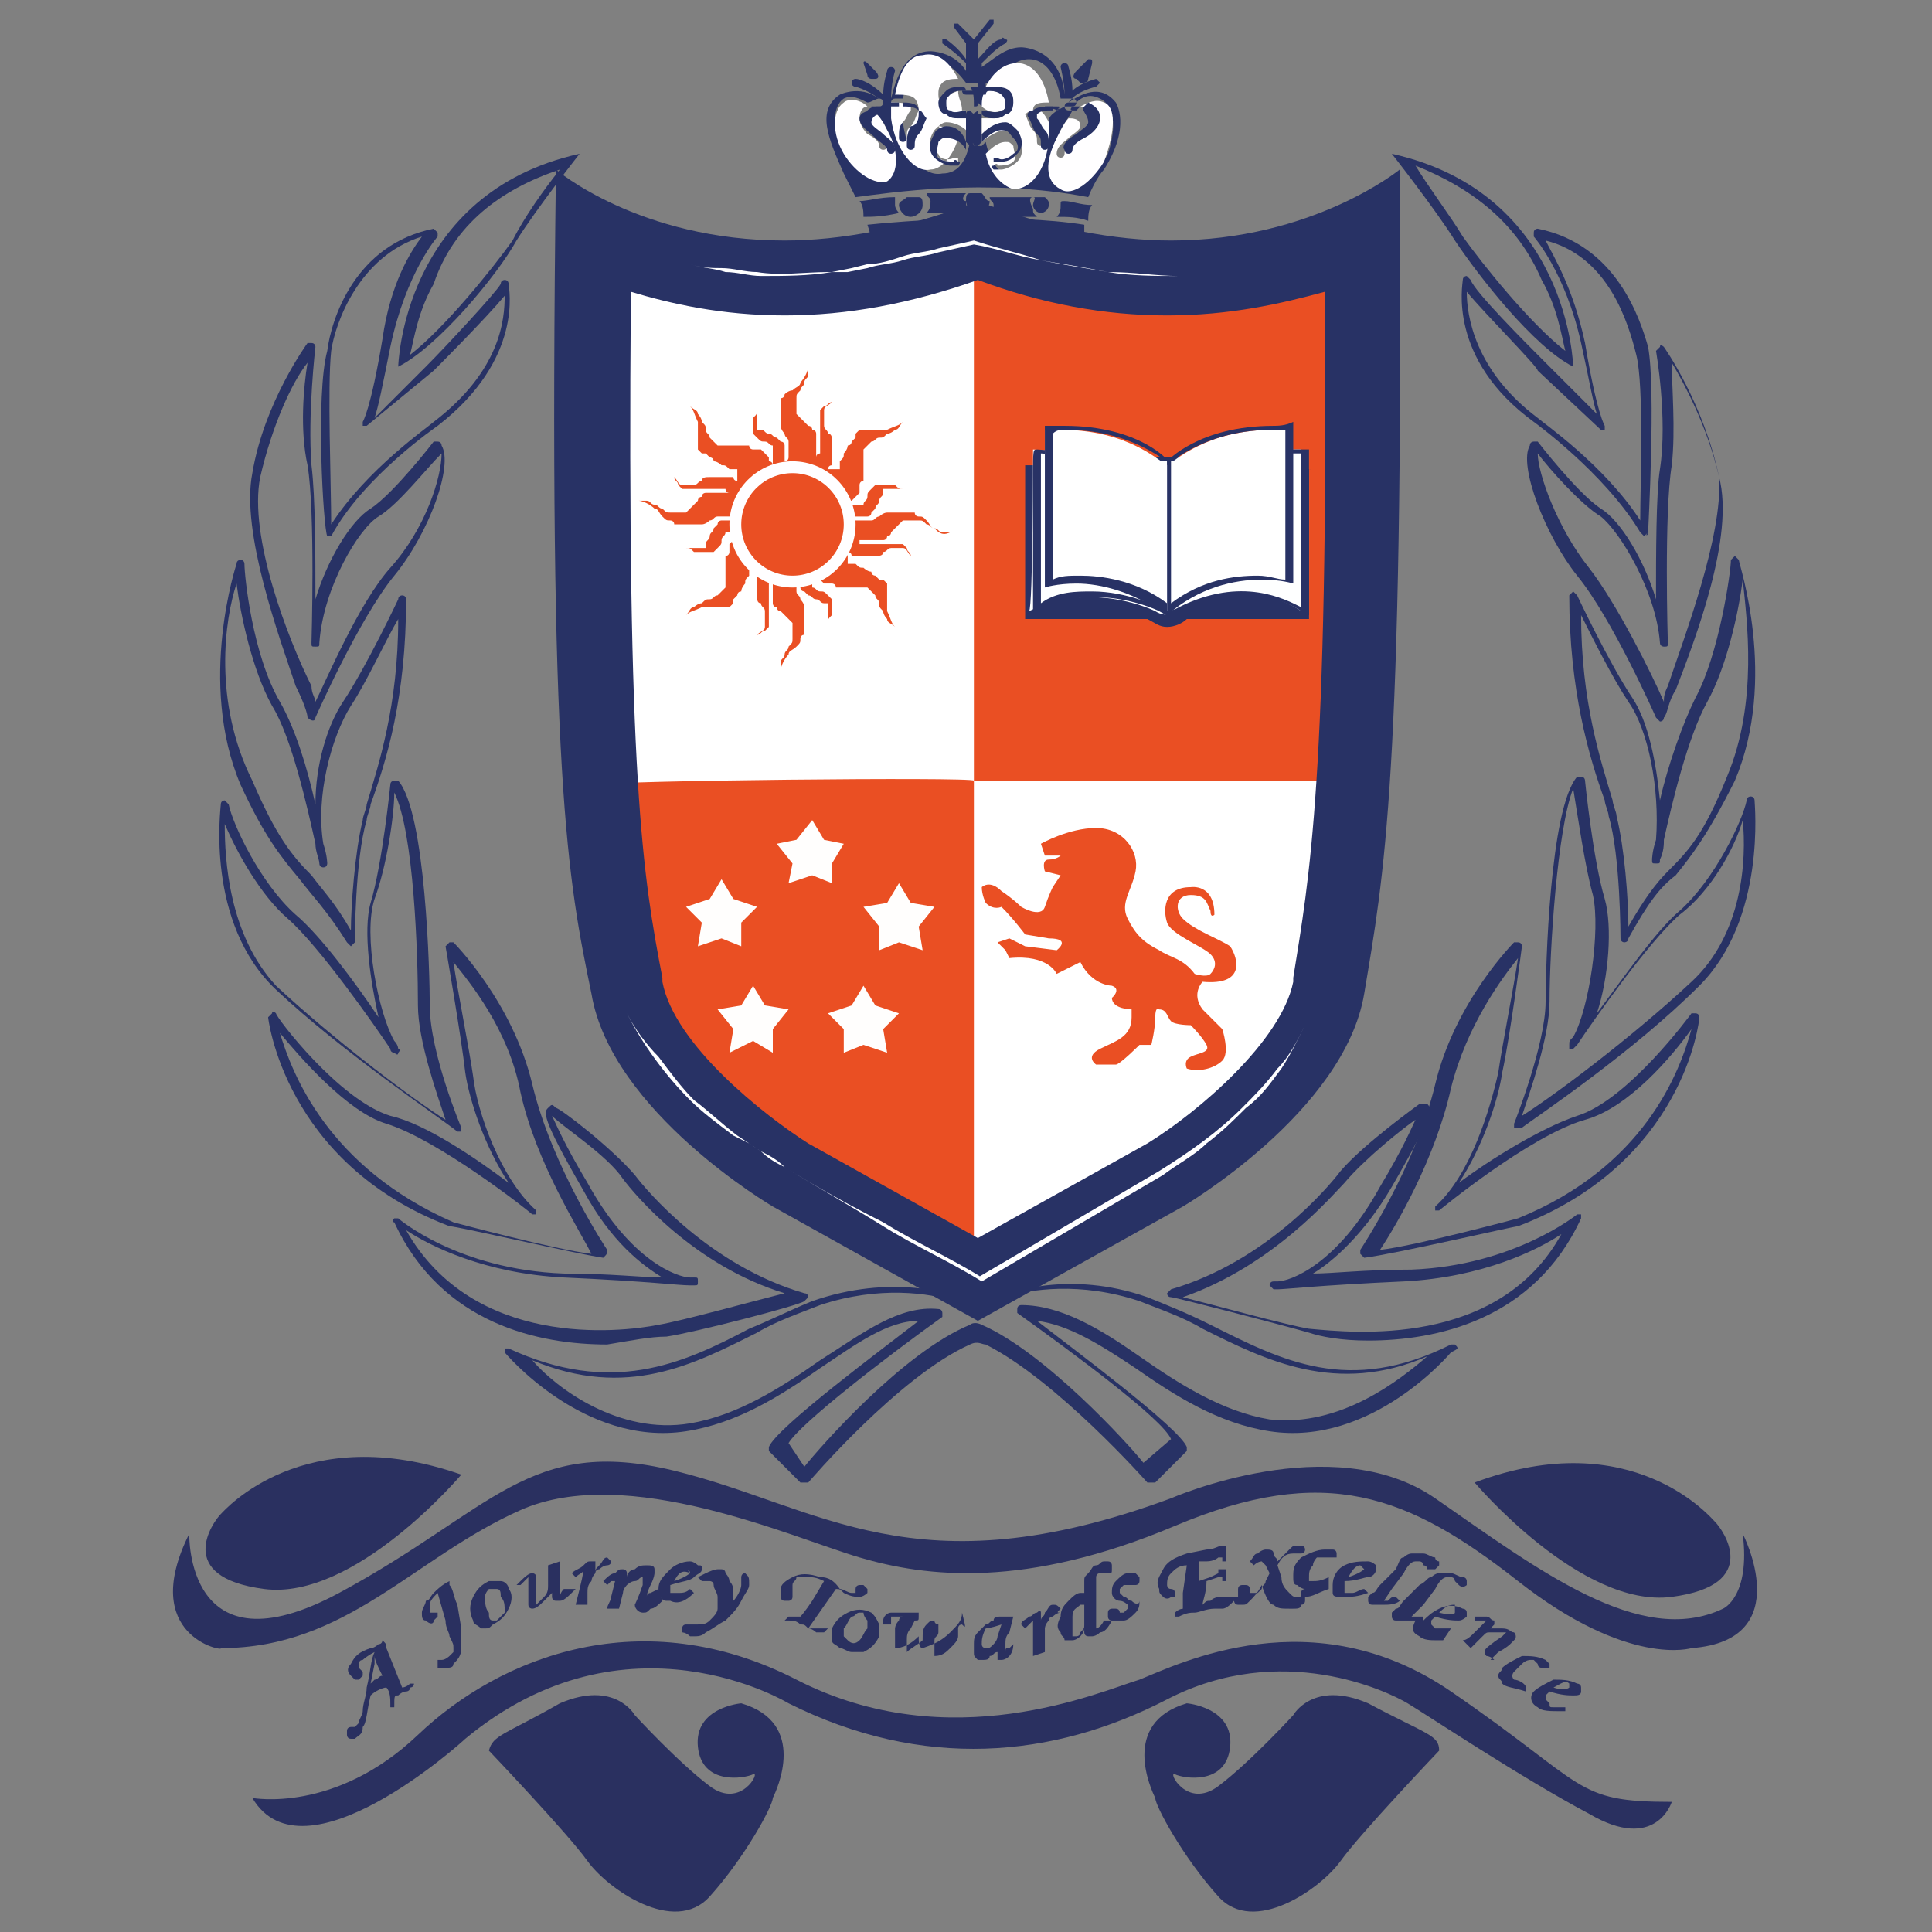 <?xml version="1.0" encoding="utf-8"?>
<!-- Generator: Adobe Illustrator 23.0.5, SVG Export Plug-In . SVG Version: 6.00 Build 0)  -->
<svg version="1.1" id="Layer_1" xmlns="http://www.w3.org/2000/svg" xmlns:xlink="http://www.w3.org/1999/xlink" x="0px" y="0px"
	 viewBox="0 0 49 49" style="enable-background:new 0 0 49 49;" xml:space="preserve">
<rect x="0" y="0" width="49" height="49" fill="#808080" stroke="none"/>
<style type="text/css">
	.st0{fill:#2A3060;}
	.st1{fill:none;}
	.st2{fill:#283265;}
	.st3{fill:#FFFFFF;}
	.st4{fill:#EA4F23;}
	.st5{fill:#FFFEFD;}
	.st6{fill:#FFFEFF;}
	.st7{fill:#FEFFFF;}
</style>
<g>
	<g>
		<g>
			<path class="st0" d="M4.8,38.9c0,0-0.1,3.6,3.8,1.5s4.8-4,8.5-3.1c3.7,0.9,6.1,3.1,12.6,0.7c0,0,4.1-1.8,6.7,0s5.2,3.8,7.3,2.8
				c0,0,0.7-0.3,0.5-1.9c0,0,1.4,2.7-1.3,2.9c0,0-1.6,0.5-4.4-1.7s-4.9-3-8.7-1.4s-6.3,1.3-8,0.8c-1.7-0.5-5.9-2.4-8.6-1.2
				s-4.4,3.5-7.6,3.5C5.7,41.9,3.5,41.5,4.8,38.9z"/>
			<path class="st0" d="M6.4,45.6c0,0,2.1,0.4,4.2-1.6c2.1-2,5.7-3.4,9.6-1.4s7.7,0.3,8.7,0c1-0.4,4.4-2.1,7.9,0.3
				c3.5,2.4,3.1,2.8,5.6,2.8c0,0-0.4,1.3-2.1,0.3c-1.7-0.9-4.1-2.5-4.6-2.8c-0.5-0.3-3.2-1.6-6.1-0.1s-6.2,1.8-9.6,0.1
				c0,0-4.1-2.5-8.2,0.9C11.7,44.2,7.7,47.8,6.4,45.6z"/>
			<path class="st0" d="M11.7,37.4c0,0-2.7,3.2-5,2.9c-2.3-0.3-1.3-1.7-1.1-1.9C5.7,38.3,7.7,36,11.7,37.4z"/>
			<path class="st0" d="M37.4,37.6c0,0,2.7,3.2,5,2.9s1.3-1.7,1.1-1.9C43.4,38.5,41.4,36.1,37.4,37.6z"/>
			<path class="st0" d="M12.4,44.4c0,0,2,2.1,2.5,2.8c0.5,0.7,2.2,1.9,3.1,0.9c0.9-1,1.6-2.3,1.6-2.5c0.1-0.2,0.9-1.9-0.8-2.4
				c0,0-1.2,0.1-1.1,1.1s1.2,0.8,1.4,0.7c0.2-0.1-0.3,0.9-1.1,0.3c-0.8-0.6-1.9-1.8-1.9-1.8s-0.5-0.9-1.9-0.3
				C12.8,44,12.5,44,12.4,44.4z"/>
			<path class="st0" d="M36.5,44.4c0,0-2,2.1-2.5,2.8c-0.5,0.7-2.2,1.9-3.1,0.9c-0.9-1-1.6-2.3-1.6-2.5c-0.1-0.2-0.9-1.9,0.8-2.4
				c0,0,1.2,0.1,1.1,1.1s-1.2,0.8-1.4,0.7c-0.2-0.1,0.3,0.9,1.1,0.3c0.8-0.6,1.9-1.8,1.9-1.8s0.5-0.9,1.9-0.3
				C36.2,44,36.5,44,36.5,44.4z"/>
			<g>
				<path class="st0" d="M10.4,42.7C10.4,42.7,10.3,42.7,10.4,42.7c-0.1,0.1-0.2,0.1-0.2,0.1l-0.4-1c0-0.1,0-0.1-0.1-0.2l0-0.1
					l0,0.1c0,0,0,0.1-0.1,0.1c0,0-0.1,0.1-0.2,0.1C9.1,41.9,9,42,8.9,42.2c-0.1,0.1-0.1,0.2,0,0.3c0,0,0.1,0.1,0.1,0.1
					c0,0,0.1,0,0.1,0c0,0,0,0,0.1-0.1c0,0,0-0.1,0-0.1c0,0,0,0-0.1-0.1c0,0,0,0,0,0c0,0,0-0.1,0-0.1c0,0,0-0.1,0.1-0.1
					c0,0,0.1-0.1,0.3-0.2c-0.1,0.2-0.1,0.5-0.2,0.9c0,0.2-0.1,0.4-0.1,0.6c0,0.1-0.1,0.2-0.1,0.3c0,0-0.1,0.1-0.1,0.1
					c0,0-0.1,0-0.1,0c0,0,0,0,0,0c0,0-0.1,0-0.1,0.1c0,0,0,0.1,0,0.1c0,0,0,0.1,0.1,0.1c0,0,0.1,0,0.1,0c0.1-0.1,0.2-0.1,0.2-0.3
					c0.1-0.1,0.1-0.4,0.2-0.8c0.1-0.1,0.3-0.2,0.4-0.2c0.1,0.1,0.1,0.3,0.1,0.4l0,0.1l0.1,0C10,43,10,43,10.1,43
					c0,0,0.1-0.1,0.2-0.1c0,0,0.1,0,0.1-0.1c0,0,0.1,0,0.1-0.1l0,0L10.4,42.7L10.4,42.7z M9.5,42.2l0-0.2c0,0.1,0.1,0.3,0.2,0.5
					c-0.1,0-0.1,0.1-0.2,0.1c0,0-0.1,0.1-0.1,0.1L9.5,42.2z"/>
				<path class="st0" d="M11.6,40.7c-0.1-0.2-0.1-0.4-0.2-0.5l0-0.1l0,0c-0.2,0.1-0.3,0.2-0.4,0.3c-0.1,0.1-0.1,0.2-0.2,0.2
					c0,0.1-0.1,0.2-0.1,0.3c0,0.1,0,0.2,0.1,0.2c0.1,0.1,0.2,0.1,0.2,0c0,0,0,0,0.1-0.1c0,0,0-0.1,0-0.1c0,0-0.1,0-0.1,0
					c0,0,0,0-0.1,0c0,0,0-0.1,0-0.2c0-0.1,0.1-0.2,0.2-0.3l0,0l0.2,0.7c0,0.2,0.1,0.3,0.1,0.4c0.1,0.2,0.1,0.2,0.1,0.3
					c0,0,0,0.1,0,0.1c0,0,0,0-0.1,0.1c0,0-0.1,0.1-0.2,0.1c-0.1,0-0.1,0-0.1,0c0,0,0,0,0,0.1c0,0,0,0.1,0,0.1c0,0,0.1,0,0.1,0
					c0,0,0,0,0.1,0c0.1,0,0.2,0,0.2-0.1c0.1-0.1,0.2-0.2,0.2-0.4c0-0.2,0-0.3,0-0.5L11.6,40.7z"/>
				<path class="st0" d="M12.7,40.1c-0.1,0-0.2,0-0.3,0c-0.2,0.1-0.3,0.2-0.4,0.4c-0.1,0.2-0.1,0.4,0,0.6c0,0.1,0.1,0.1,0.2,0.2
					c0,0,0.1,0,0.1,0c0.1,0,0.1,0,0.2-0.1c0.2-0.1,0.3-0.2,0.4-0.4c0.1-0.2,0.1-0.4,0-0.5C12.9,40.2,12.8,40.1,12.7,40.1z
					 M12.6,41.1c0,0-0.1,0-0.1,0c-0.1,0-0.1-0.1-0.1-0.2c-0.1-0.1-0.1-0.3-0.1-0.4c0-0.1,0.1-0.2,0.1-0.2c0,0,0,0,0.1,0
					c0,0,0,0,0.1,0c0.1,0,0.1,0.1,0.1,0.2c0.1,0.1,0.1,0.2,0.1,0.4C12.7,41,12.7,41,12.6,41.1z"/>
				<path class="st0" d="M14.3,40.3c-0.1,0.1-0.1,0.2-0.1,0.2c0,0,0,0,0,0c0,0,0,0,0,0c0,0,0,0,0,0c0,0,0-0.1,0-0.4l0-0.5l-0.3,0.1
					l0,0.5c0,0.1,0,0.2-0.1,0.3c-0.1,0.1-0.1,0.1-0.2,0.2c0,0,0,0,0,0c0,0,0,0,0,0c0,0,0-0.1,0-0.3c0-0.3,0-0.4,0-0.4
					c0-0.1-0.1-0.1-0.1-0.1c-0.1,0-0.2,0.1-0.4,0.3l0,0l0.1,0l0,0c0.1-0.1,0.2-0.2,0.2-0.2c0,0,0,0.1,0,0.3c0,0.1,0,0.2,0,0.3
					c0,0,0,0.1,0,0.1c0,0.1,0.1,0.1,0.1,0.1c0,0,0,0,0,0c0.1,0,0.2-0.1,0.3-0.2c0.1-0.1,0.1-0.1,0.2-0.2c0,0,0,0,0,0.1
					c0,0,0,0.1,0.1,0.1c0,0,0.1,0,0.1,0c0.1,0,0.2-0.1,0.4-0.3l0,0L14.3,40.3L14.3,40.3z"/>
				<path class="st0" d="M15.5,39.6C15.5,39.5,15.5,39.5,15.5,39.6c-0.1-0.1-0.1-0.1-0.1-0.1c-0.1,0-0.1,0.1-0.2,0.2
					c-0.1,0.1-0.1,0.1-0.1,0.2l0-0.1c0-0.1,0-0.1,0-0.1c0,0,0,0,0-0.1c0,0,0,0-0.1,0c-0.1,0-0.1,0-0.2,0.1c-0.1,0.1-0.2,0.1-0.3,0.2
					l0,0l0.1,0.1l0,0c0.1-0.1,0.2-0.1,0.2-0.2c0,0,0,0.1-0.1,0.5l-0.1,0.4l0.3,0l0-0.3c0-0.1,0-0.2,0.1-0.3c0,0,0-0.1,0.1-0.2
					c0-0.1,0.1-0.1,0.1-0.1c0,0,0.1-0.1,0.2-0.1C15.4,39.7,15.5,39.7,15.5,39.6C15.5,39.6,15.5,39.6,15.5,39.6z"/>
				<path class="st0" d="M16.7,40.3l-0.2,0.1c-0.1,0-0.1,0.1-0.1,0.1c0,0,0,0,0,0c0,0,0-0.1,0.1-0.3c0.1-0.2,0.1-0.3,0.1-0.3
					c0,0,0-0.1,0-0.1c0-0.1-0.1-0.1-0.2-0.1c0,0,0,0,0,0c-0.1,0-0.2,0-0.3,0.1c-0.1,0-0.2,0.1-0.2,0.2l0-0.1c0,0,0,0,0,0
					c0,0,0-0.1-0.1-0.1c0,0,0,0,0,0c-0.1,0-0.1,0-0.2,0.1c-0.1,0-0.2,0.1-0.3,0.2l0,0l0.1,0.1l0,0c0,0,0.1-0.1,0.1-0.1
					c0,0,0.1,0,0.1,0c0,0,0,0,0,0l-0.1,0.4c0,0.1-0.1,0.2-0.1,0.3l0,0l0.3,0l0.1-0.4c0-0.1,0.1-0.2,0.1-0.2c0,0,0.1-0.1,0.2-0.1
					c0.1,0,0.1-0.1,0.2-0.1c0,0,0,0,0,0c0,0,0,0,0,0.2c-0.1,0.3-0.2,0.5-0.2,0.5c0,0.1,0.1,0.2,0.2,0.2c0,0,0,0,0,0
					c0.1,0,0.1,0,0.2-0.1c0.1,0,0.2-0.1,0.3-0.2L16.7,40.3L16.7,40.3z"/>
				<path class="st0" d="M17.6,40.4l-0.1-0.1l0,0c-0.1,0.1-0.2,0.1-0.3,0.1c-0.1,0-0.1,0-0.1,0c0,0-0.1,0-0.1,0c0,0,0,0,0-0.1
					c0,0,0-0.1,0-0.1c0.3-0.1,0.5-0.1,0.6-0.2c0.1-0.1,0.2-0.1,0.2-0.2c0-0.1,0-0.1-0.1-0.1c0,0-0.1-0.1-0.2-0.1
					c-0.2,0-0.4,0.1-0.5,0.2c-0.2,0.2-0.3,0.3-0.3,0.5c0,0.2,0.1,0.3,0.2,0.3c0,0,0,0,0.1,0C17.2,40.7,17.4,40.6,17.6,40.4
					L17.6,40.4z M17.5,39.9c0,0-0.1,0.1-0.4,0.2C17.2,39.9,17.3,39.8,17.5,39.9C17.4,39.8,17.4,39.8,17.5,39.9
					C17.4,39.8,17.5,39.8,17.5,39.9C17.5,39.9,17.5,39.9,17.5,39.9z"/>
				<path class="st0" d="M18.9,39.9C18.9,39.9,18.8,39.9,18.9,39.9c-0.1,0-0.1,0.1-0.1,0.1c0,0,0,0.1,0,0.1c0,0,0,0.1,0,0.1
					c0,0.1-0.1,0.3-0.2,0.4c0-0.1,0-0.2,0-0.2c0-0.1,0-0.2-0.1-0.3c0-0.1-0.1-0.2-0.1-0.2c0-0.1-0.1-0.1-0.1-0.1c0,0,0,0-0.1,0
					c0,0-0.1,0-0.3,0.1l-0.2,0.1l0.1,0.1l0,0c0.1,0,0.2,0,0.2,0c0,0,0.1,0,0.1,0.1c0,0.1,0.1,0.2,0.1,0.3c0,0.1,0,0.2,0,0.3
					c0,0.1-0.1,0.2-0.2,0.3c-0.1,0.1-0.2,0.1-0.3,0.1c0,0-0.1,0-0.1,0c0,0-0.1,0-0.1,0c-0.1,0-0.1,0-0.1,0c-0.1,0-0.1,0.1-0.1,0.1
					c0,0,0,0.1,0,0.1c0,0,0.1,0,0.2,0.1c0,0,0.1,0,0.1,0c0.1,0,0.2,0,0.3-0.1c0.2-0.1,0.3-0.2,0.5-0.3c0.2-0.2,0.3-0.3,0.4-0.5
					c0.1-0.2,0.2-0.3,0.2-0.4C19,40,19,40,18.9,39.9C19,39.9,19,39.9,18.9,39.9z"/>
				<path class="st0" d="M20.6,41.3c0,0-0.1,0-0.1,0l0.7-1c0.1,0,0.1,0,0.2,0.1c0.2,0.1,0.3,0.1,0.4,0.1c0.1,0,0.2-0.1,0.2-0.1
					c0,0,0-0.1,0-0.1c0,0,0,0-0.1-0.1c0,0-0.1,0-0.1,0c0,0-0.1,0-0.1,0.1l0,0.1c0,0,0,0,0,0c0,0,0,0-0.1,0c-0.1,0-0.2-0.1-0.3-0.1
					C21.1,40,20.9,40,20.8,40c-0.3-0.1-0.5-0.1-0.7,0c-0.2,0.1-0.3,0.2-0.3,0.3c0,0.1,0,0.1,0,0.2c0,0.1,0.1,0.1,0.1,0.1
					c0,0,0.1,0,0.1,0c0,0,0.1,0,0.1-0.1c0,0,0-0.1,0-0.1c0,0,0-0.1,0-0.1c0,0,0,0,0-0.1c0-0.1,0.1-0.1,0.1-0.2c0.1,0,0.2,0,0.3,0
					c0.1,0,0.2,0,0.4,0.1l-0.3,0.5c-0.2,0.3-0.3,0.4-0.3,0.4c0,0-0.1,0-0.3,0l0,0l-0.1,0.1l0.1,0c0.1,0,0.2,0,0.3,0.1
					c0.1,0,0.1,0,0.2,0.1c0.1,0,0.2,0.1,0.2,0.1c0.1,0,0.1,0,0.2,0l0,0l0.1-0.1l-0.1,0C20.7,41.3,20.7,41.3,20.6,41.3z"/>
				<path class="st0" d="M22.1,40.9c-0.2-0.1-0.4-0.1-0.6,0c-0.2,0.1-0.3,0.2-0.4,0.4c0,0.1,0,0.2,0,0.3c0,0.1,0.1,0.1,0.2,0.2
					c0.1,0,0.2,0.1,0.3,0.1c0.1,0,0.2,0,0.3,0c0.2-0.1,0.3-0.2,0.4-0.4c0-0.1,0-0.2,0-0.3C22.2,41,22.2,41,22.1,40.9z M22,41.1
					c0,0.1,0,0.1,0,0.2c-0.1,0.1-0.1,0.2-0.2,0.3c-0.1,0.1-0.2,0.1-0.3,0c0,0-0.1-0.1-0.1-0.1c0-0.1,0-0.1,0-0.2
					c0.1-0.1,0.1-0.2,0.2-0.3c0.1,0,0.1-0.1,0.2-0.1c0,0,0.1,0,0.1,0C21.9,41,22,41.1,22,41.1z"/>
				<path class="st0" d="M24.4,41.2C24.4,41.2,24.3,41.2,24.4,41.2c-0.1,0-0.1,0.1-0.1,0.1c0,0,0,0.1,0,0.1c0,0,0,0.1,0,0.1
					c0,0.1-0.1,0.2-0.2,0.3C24,41.9,23.9,42,23.7,42c0-0.1,0-0.2,0-0.4c0-0.1,0.1-0.1,0.1-0.2c0-0.1,0-0.1,0-0.1c0,0,0-0.1,0-0.1
					c0,0-0.1,0-0.1-0.1c-0.1,0-0.1,0-0.2,0.1c-0.1,0.1-0.1,0.2-0.1,0.4c-0.1,0.1-0.3,0.2-0.4,0.3c0-0.1,0-0.2,0-0.3
					c0-0.1,0-0.2,0.1-0.3l0.1-0.2c0.1,0,0.1,0,0.1-0.1c0,0,0,0,0-0.1c0,0,0,0-0.1,0c0,0-0.1,0-0.1,0c-0.2,0-0.4,0-0.5,0
					c-0.1,0-0.2,0.1-0.2,0.2c0,0,0,0.1,0,0.1c0,0,0.1,0,0.1,0c0,0,0,0,0.1,0c0,0,0,0,0-0.1c0,0,0,0,0-0.1c0,0,0,0,0,0c0,0,0,0,0.1,0
					c0.1,0,0.1,0,0.2,0c-0.1,0-0.1,0.1-0.1,0.1c-0.1,0.1-0.1,0.2-0.1,0.2c0,0.1,0,0.2,0,0.3c0,0.2,0,0.2,0,0.2l0,0l0,0
					c0.2,0,0.4-0.1,0.6-0.3c0,0.1,0,0.3,0.1,0.3l0,0l0,0c0.3-0.1,0.5-0.2,0.7-0.4c0.2-0.2,0.3-0.3,0.3-0.5
					C24.5,41.3,24.5,41.3,24.4,41.2C24.5,41.2,24.4,41.2,24.4,41.2z"/>
				<path class="st0" d="M25.7,41.7c0,0-0.1,0.1-0.1,0.1c-0.1,0-0.1,0-0.1,0.1c0,0,0-0.1,0-0.2c0-0.1,0-0.2,0.1-0.3l0.1-0.4l-0.2,0
					l0,0c0,0-0.1,0-0.1,0c-0.1,0-0.2,0-0.2,0.1c-0.1,0-0.1,0.1-0.2,0.1c-0.1,0.1-0.1,0.1-0.2,0.2c-0.1,0.1-0.1,0.2-0.1,0.3
					c0,0.1,0,0.2,0,0.2c0,0.1,0,0.1,0.1,0.2c0,0,0.1,0,0.1,0c0,0,0,0,0,0c0.1,0,0.2,0,0.2-0.1c0.1,0,0.1-0.1,0.2-0.1l0,0
					c0,0,0,0,0,0.1c0,0,0,0,0,0.1c0,0,0.1,0,0.1,0C25.5,42.1,25.7,42,25.7,41.7l0.1,0.1L25.7,41.7L25.7,41.7z M25.4,41.2l-0.1,0.3
					c0,0.1-0.1,0.2-0.1,0.2c-0.1,0.1-0.1,0.1-0.2,0.1c0,0-0.1,0-0.1-0.1c0-0.1,0-0.2,0.1-0.4C25,41.3,25.1,41.3,25.4,41.2
					C25.3,41.2,25.3,41.2,25.4,41.2z"/>
				<path class="st0" d="M26.9,40.8C26.9,40.7,26.9,40.7,26.9,40.8c-0.1-0.1-0.1-0.1-0.2-0.1c-0.1,0-0.1,0.1-0.2,0.2
					c0,0.1-0.1,0.1-0.1,0.2l0-0.1c0-0.1,0-0.1,0-0.1c0,0,0-0.1-0.1,0c-0.1,0-0.1,0.1-0.2,0.1c-0.1,0.1-0.2,0.1-0.2,0.2l0,0l0.1,0.1
					l0,0c0.1-0.1,0.2-0.2,0.2-0.2c0,0,0,0.1,0,0.5l0,0.4l0.3-0.1l0-0.3c0-0.1,0-0.2,0-0.3c0,0,0-0.1,0.1-0.2c0-0.1,0.1-0.1,0.1-0.1
					c0,0,0.1-0.1,0.2-0.1C26.8,40.9,26.8,40.9,26.9,40.8C26.9,40.8,26.9,40.8,26.9,40.8z"/>
				<path class="st0" d="M28,41.1c-0.1,0.2-0.2,0.2-0.2,0.2c0,0,0,0,0,0h0c0,0,0,0,0,0c0,0,0-0.1,0-0.2l0-0.7c0-0.3,0-0.4,0-0.4
					c0,0,0-0.1,0.1-0.1c0,0,0.1,0,0.1,0c0,0,0.1,0,0.1,0c0.1,0,0.1,0,0.1-0.1c0,0,0-0.1,0-0.1c0,0,0-0.1-0.1-0.1c0,0-0.1,0-0.1,0
					c-0.1,0-0.1,0.1-0.2,0.1c-0.1,0-0.1,0.1-0.2,0.2c-0.1,0.1-0.1,0.1-0.1,0.2c0,0.1,0,0.2,0,0.3c0,0,0,0-0.1,0
					c-0.1,0-0.2,0.1-0.3,0.2c-0.1,0.1-0.2,0.2-0.2,0.4c-0.1,0.2-0.1,0.3,0,0.4c0,0.1,0.1,0.1,0.1,0.2c0,0,0.1,0,0.1,0c0,0,0,0,0.1,0
					c0.1,0,0.2-0.1,0.2-0.1c0,0,0.1-0.1,0.1-0.2l0,0c0,0,0,0.1,0,0.1c0,0,0,0.1,0.1,0.1c0,0,0,0,0.1,0c0,0,0.1,0,0.2-0.1
					c0.1,0,0.2-0.1,0.3-0.3l0,0L28,41.1L28,41.1z M27.5,40.7l0,0.2c0,0.1,0,0.2,0,0.3c0,0.1,0,0.1-0.1,0.2c0,0.1-0.1,0.1-0.1,0.1
					c0,0-0.1,0-0.1,0c0,0,0,0,0-0.1c0-0.1,0-0.2,0-0.4c0-0.2,0.1-0.2,0.2-0.3C27.4,40.7,27.4,40.7,27.5,40.7z"/>
				<path class="st0" d="M28.7,40.6c-0.1,0-0.1-0.1-0.2-0.1c0,0,0,0-0.1-0.1c0,0,0-0.1,0-0.1c0,0,0,0,0.1-0.1c0,0,0.1,0,0.1,0
					c0.1,0,0.1,0,0.2,0c0,0,0.1,0,0.1-0.1c0,0,0-0.1,0-0.1c0,0-0.1-0.1-0.1-0.1c-0.1,0-0.1,0-0.2,0c-0.1,0-0.2,0.1-0.3,0.2
					c-0.1,0.1-0.1,0.2-0.1,0.3c0,0.1,0.1,0.2,0.2,0.2c0.1,0,0.2,0.1,0.2,0.1c0,0,0,0,0,0c0,0,0,0.1,0,0.1c0,0-0.1,0.1-0.1,0.1
					c0,0-0.1,0-0.1,0c0,0,0,0,0,0c0,0,0,0,0,0c0,0,0,0,0,0c0,0,0-0.1-0.1-0.1c0,0-0.1,0-0.1,0c0,0-0.1,0-0.1,0.1c0,0,0,0.1,0,0.1
					c0,0.1,0.1,0.1,0.1,0.1c0,0,0.1,0,0.1,0c0.1,0,0.1,0,0.2,0c0.1,0,0.2-0.1,0.3-0.2c0.1-0.1,0.1-0.2,0.1-0.3
					C28.9,40.7,28.8,40.7,28.7,40.6z"/>
				<path class="st0" d="M33.7,40c-0.2,0.1-0.3,0.1-0.4,0.1c0,0-0.1,0-0.1,0c0,0,0-0.1,0-0.1c0-0.1,0-0.2,0.1-0.3
					c0-0.1,0.1-0.2,0.1-0.2c0,0,0.1,0,0.1,0c0,0,0.1,0,0.1,0c0.1,0,0.1,0,0.2,0c0,0,0.1,0,0.1,0c0,0,0,0,0-0.1c0,0,0-0.1-0.1-0.1
					c0,0-0.1,0-0.2,0c-0.2,0-0.4,0.1-0.6,0.2c-0.2,0.2-0.2,0.3-0.2,0.5c0,0.1,0,0.2,0.1,0.2c0,0,0.1,0.1,0.2,0.1c0,0-0.1,0-0.1,0.1
					c0,0.1,0,0.1-0.1,0.1c-0.1,0-0.1,0-0.2-0.1c-0.1-0.1-0.2-0.2-0.2-0.4l-0.1-0.3c0.1-0.2,0.2-0.3,0.4-0.3c0.1,0,0.1,0,0.2,0
					c0.1,0,0.1-0.1,0.1-0.1c0,0,0-0.1-0.1-0.1c0,0-0.1,0-0.1,0c-0.1,0-0.1,0-0.2,0.1c-0.1,0.1-0.2,0.2-0.3,0.3
					c0-0.1-0.1-0.1-0.1-0.2c0-0.1-0.1-0.1-0.2-0.1c0,0-0.1,0-0.2,0.1c-0.1,0-0.1,0.1-0.2,0.2l0,0l0.1,0.1l0,0
					c0.1-0.1,0.2-0.1,0.2-0.1c0,0,0,0,0.1,0.1l0.1,0.2l-0.1,0.2c0,0.1-0.1,0.1-0.1,0.2c-0.1,0.1-0.1,0.1-0.1,0.1c0,0,0,0,0,0
					c0,0-0.1,0-0.1,0c0,0,0,0-0.1,0c0,0,0,0,0-0.1c0,0,0-0.1-0.1-0.1c0,0-0.1,0-0.1,0c0,0-0.1,0-0.1,0.1c0,0,0,0.1,0,0.1
					c0,0,0,0,0,0.1c0,0,0,0,0,0c0,0,0,0,0,0c0,0,0,0-0.1,0c0,0-0.1,0-0.2,0c-0.2,0-0.3,0-0.4,0.1c-0.1,0-0.1,0-0.2,0.1
					c0-0.1,0.1-0.3,0.1-0.6l0.3-0.1c0.1,0,0.1,0,0.1,0c0,0,0,0,0,0c0,0,0,0,0,0.1l0,0l0.1,0l0,0c0-0.1,0-0.2,0-0.3l0,0l-0.2,0l0,0
					c0,0,0,0.1,0,0.1c0,0,0,0-0.2,0.1l-0.3,0.1l0-0.5l0.2,0c0.2,0,0.3-0.1,0.3-0.1c0.1,0,0.1,0,0.1,0c0,0,0,0,0,0.1l0,0l0.1,0l0,0
					c0,0,0-0.1,0-0.3l0-0.1l-0.1,0c-0.1,0-0.2,0.1-0.4,0.1l-0.5,0.1c-0.3,0.1-0.5,0.2-0.6,0.4c-0.1,0.2-0.2,0.3-0.1,0.5
					c0,0.1,0,0.1,0.1,0.2c0,0,0.1,0.1,0.2,0c0,0,0.1,0,0.1,0c0,0,0-0.1,0-0.1c0,0,0-0.1-0.1-0.1c-0.1,0-0.1-0.1-0.1-0.1
					c0-0.1,0-0.2,0.1-0.3c0.1-0.1,0.2-0.2,0.4-0.2l-0.1,0.7c0,0.1,0,0.2,0,0.3c0,0.1,0,0.1,0,0.1c0,0,0,0,0,0c0,0-0.1,0-0.2,0.1l0,0
					l0,0.1l0.1,0c0.2-0.1,0.3-0.1,0.4-0.1c0.1,0,0.3-0.1,0.5-0.1c0.1,0,0.2,0,0.2,0c0.1,0,0.2-0.1,0.3-0.2c0,0,0,0,0,0
					c0,0,0,0.1,0.1,0.1c0,0,0.1,0,0.1,0c0.1,0,0.1,0,0.2-0.1c0.1-0.1,0.2-0.2,0.3-0.4c0.1,0.3,0.2,0.5,0.3,0.5
					c0.1,0.1,0.2,0.1,0.4,0.1c0,0,0.1,0,0.1,0c0.1,0,0.2,0,0.2-0.1c0.1,0,0.1-0.1,0.1-0.1c0,0,0-0.1,0-0.1c0,0,0,0,0,0
					c0.2,0,0.3-0.1,0.6-0.2l0,0L33.7,40L33.7,40z"/>
				<path class="st0" d="M34.1,40.1c0.3,0,0.5-0.1,0.6-0.1c0.1,0,0.2-0.1,0.2-0.2c0,0,0-0.1,0-0.1c0,0-0.1-0.1-0.2-0.1
					c-0.2,0-0.4,0-0.6,0.1c-0.2,0.1-0.3,0.3-0.3,0.5c0,0.1,0,0.2,0,0.2c0,0.1,0.1,0.1,0.2,0.1c0,0,0.1,0,0.1,0c0.2,0,0.3,0,0.6-0.1
					l0,0l-0.1-0.1l0,0c-0.1,0-0.2,0.1-0.3,0.1c-0.1,0-0.1,0-0.1,0c0,0-0.1,0-0.1,0C34.1,40.2,34.1,40.2,34.1,40.1
					C34.1,40.1,34.1,40.1,34.1,40.1z M34.6,39.8c0,0-0.1,0.1-0.4,0.2c0.1-0.2,0.2-0.3,0.3-0.3C34.5,39.7,34.5,39.7,34.6,39.8
					C34.6,39.7,34.6,39.7,34.6,39.8C34.6,39.7,34.6,39.7,34.6,39.8z"/>
				<path class="st0" d="M35.5,40.6l-0.1-0.1l0,0c-0.1,0-0.1,0-0.2,0.1c-0.1,0-0.1,0-0.1,0c0,0,0,0,0.2-0.3l0.3-0.4
					c0.1-0.2,0.2-0.3,0.3-0.3c0,0,0.1,0,0.1,0c0,0,0.1,0,0.1,0.1c0,0,0.1,0,0.1,0.1c0.1,0,0.1,0,0.2,0c0,0,0,0,0.1-0.1
					c0,0,0-0.1,0-0.1c0,0-0.1,0-0.1-0.1c-0.1,0-0.2-0.1-0.3-0.1c-0.1,0-0.2,0-0.3,0c-0.1,0-0.2,0.1-0.2,0.1c-0.1,0-0.1,0.1-0.2,0.3
					L35,40.2c-0.1,0.1-0.1,0.2-0.2,0.2c0,0-0.1,0.1-0.1,0.1c0,0,0,0.1,0,0.1c0,0,0,0.1,0.1,0.1c0,0,0.1,0,0.2,0c0,0,0.1,0,0.1,0
					C35.2,40.7,35.4,40.7,35.5,40.6L35.5,40.6z"/>
				<path class="st0" d="M36.8,41.3L36.8,41.3c-0.2,0-0.2,0-0.3,0c-0.1,0-0.1,0-0.1,0c0,0,0,0-0.1-0.1c0,0,0,0,0-0.1
					c0,0,0,0,0.1-0.1c0.3,0.1,0.5,0.1,0.6,0.1c0.1,0,0.2-0.1,0.2-0.1c0,0,0-0.1,0-0.1c0-0.1-0.1-0.1-0.1-0.1c-0.2-0.1-0.4-0.1-0.6,0
					c-0.2,0.1-0.3,0.2-0.4,0.3l0-0.1l0,0c-0.1,0-0.2,0-0.2,0c-0.1,0-0.1,0-0.1,0c0,0,0,0,0.3-0.3l0.3-0.4c0.1-0.2,0.2-0.3,0.3-0.3
					c0,0,0.1,0,0.1,0c0,0,0.1,0,0.1,0.1c0,0,0.1,0.1,0.1,0.1c0.1,0.1,0.2,0,0.2,0c0,0,0-0.1,0-0.1c0,0,0-0.1-0.1-0.1
					c-0.1,0-0.2-0.1-0.3-0.1c-0.1,0-0.2,0-0.3,0c-0.1,0-0.2,0.1-0.2,0.1c-0.1,0-0.1,0.1-0.3,0.2l-0.4,0.4c-0.1,0.1-0.1,0.2-0.2,0.2
					c0,0-0.1,0.1-0.1,0.1c0,0,0,0.1,0,0.1c0,0,0,0.1,0.1,0.1c0.1,0,0.1,0,0.2,0c0,0,0,0,0,0c0.1,0,0.2,0,0.3,0c0,0,0,0,0,0
					c-0.1,0.2-0.1,0.3,0.1,0.4c0.1,0.1,0.3,0.1,0.4,0.1c0.1,0,0.2,0,0.2,0l0,0L36.8,41.3z M36.5,40.9c0.2-0.2,0.3-0.2,0.4-0.2
					c0,0,0,0,0,0.1c0,0,0,0,0,0.1C36.9,40.9,36.9,41,36.5,40.9z"/>
				<path class="st0" d="M38.1,42.1l-0.2,0c-0.1,0-0.1,0-0.1,0c0,0,0,0,0,0c0,0,0.1-0.1,0.2-0.2c0.2-0.1,0.3-0.2,0.3-0.2
					c0,0,0,0,0.1-0.1c0.1-0.1,0-0.2,0-0.2c-0.1,0-0.1-0.1-0.3-0.1c-0.1,0-0.2,0-0.3,0l0.1-0.1c0,0,0,0,0,0c0,0,0-0.1,0-0.1
					c-0.1,0-0.1-0.1-0.2-0.1c-0.1,0-0.2,0-0.3,0l0,0l0,0.1l0,0c0.1,0,0.1,0,0.2,0c0,0,0.1,0,0.1,0c0,0,0,0,0,0l-0.3,0.3
					c-0.1,0.1-0.2,0.2-0.3,0.2l0,0l0.2,0.2l0.3-0.3c0.1-0.1,0.1-0.1,0.2-0.1c0.1,0,0.1,0,0.2,0c0.1,0,0.1,0,0.2,0c0,0,0,0,0,0
					c0,0,0,0-0.1,0.1c-0.3,0.2-0.4,0.3-0.4,0.3c-0.1,0.1,0,0.2,0,0.2c0,0,0.1,0,0.2,0.1c0,0,0.1,0,0.1,0c0.1,0,0.1,0,0.2,0l0,0
					L38.1,42.1z"/>
				<path class="st0" d="M38.4,42.6C38.4,42.6,38.4,42.5,38.4,42.6c-0.1-0.1,0-0.2,0-0.2c0.1-0.1,0.1-0.1,0.2-0.2
					c0.1-0.1,0.2-0.1,0.2-0.1c0.1,0,0.1,0,0.1,0c0,0,0.1,0.1,0.1,0.1c0,0.1,0.1,0.1,0.1,0.1c0,0,0.1,0,0.1,0c0,0,0.1,0,0.1,0
					c0,0,0-0.1,0-0.1c0,0-0.1-0.1-0.1-0.1c-0.2-0.1-0.4-0.1-0.6-0.1c-0.2,0.1-0.4,0.2-0.5,0.3c0,0.1-0.1,0.1-0.1,0.2
					c0,0.1,0.1,0.1,0.1,0.2c0.1,0.1,0.3,0.1,0.6,0.2l0,0l0-0.1l0,0C38.7,42.7,38.5,42.6,38.4,42.6z"/>
				<path class="st0" d="M40.1,42.8c0-0.1-0.1-0.1-0.1-0.1c-0.2-0.1-0.4-0.1-0.6-0.1c-0.2,0.1-0.4,0.2-0.5,0.3
					c-0.1,0.1-0.1,0.3,0.1,0.4c0.1,0.1,0.3,0.1,0.6,0.1c0,0,0.1,0,0.1,0l0,0l0-0.1l0,0c-0.1,0-0.2,0-0.3,0c-0.1,0-0.1,0-0.1-0.1
					c0,0,0,0-0.1-0.1c0,0,0,0,0-0.1c0,0,0,0,0.1-0.1c0.3,0.1,0.5,0.1,0.6,0.1c0.1,0,0.2,0,0.2-0.1C40.1,42.9,40.1,42.8,40.1,42.8z
					 M39.8,42.7C39.8,42.7,39.9,42.7,39.8,42.7c0,0.1,0,0.1,0,0.1c0,0-0.1,0.1-0.4,0C39.6,42.7,39.7,42.6,39.8,42.7z"/>
			</g>
		</g>
	</g>
	<g>
		<g>
			<g>
				<path class="st1" d="M11.4,28.3c-0.2-0.6-0.7-2-0.7-2.9c0-1.3-0.2-4.4-0.6-5.4c-0.1,0.6-0.3,2-0.5,2.7c-0.2,0.9,0.1,2.9,0.5,3.6
					c0.1,0.1,0.1,0.1,0.1,0.2c0,0,0,0.1,0,0.1c0,0-0.1,0-0.1,0c0,0-0.1-0.1-0.1-0.1c-0.4-0.6-1.8-2.6-2.6-3.3
					c-0.8-0.6-1.4-1.7-1.6-2.4c0,0.9,0.1,2.8,1.3,4C8.6,26.3,10.6,27.8,11.4,28.3z"/>
				<path class="st1" d="M15.1,31.7c-0.4-0.6-1.4-2.3-1.8-4.1c-0.4-1.6-1.3-2.8-1.7-3.3c0.1,0.7,0.4,2.2,0.5,2.9
					c0.2,0.9,0.7,2.6,1.6,3.4c0,0,0,0.1,0,0.1c0,0-0.1,0-0.1,0c0,0-2.3-1.9-3.7-2.3c-1.1-0.3-2.2-1.6-2.7-2.3c0.2,1,1.2,3.5,4.4,4.7
					C11.6,30.9,14.2,31.5,15.1,31.7z"/>
				<path class="st1" d="M7.9,17.9c0.3-0.7,1.2-2.5,1.9-3.4c0.8-1,1.3-2.4,1.3-2.9c-0.3,0.4-1.1,1.3-1.6,1.6C9,13.4,8.1,14.9,8,16.3
					c0,0.1-0.1,0.1-0.1,0.1c-0.1,0-0.1,0-0.1-0.1c0,0,0.1-3.3-0.1-4.5c-0.1-0.9,0-2,0-2.6c-0.3,0.5-0.9,1.6-1.2,2.9
					c-0.3,1.5,0.7,4.1,1.1,5.3C7.8,17.6,7.9,17.7,7.9,17.9z"/>
				<path class="st1" d="M12.9,6c0.3-0.5,0.9-1.3,1.2-1.8c-1.5,0.5-2.6,1.4-3.3,2.8c-0.4,0.7-0.5,1.4-0.6,1.8
					C11.3,8.3,12.5,6.8,12.9,6z"/>
				<path class="st1" d="M11,10.6c1.6-1.2,1.8-2.6,1.8-3.2C12.3,8,11.1,9.3,11,9.4l-1.6,1.5c0,0-0.1,0-0.1,0c0,0,0-0.1,0-0.1
					c0,0,0.2-0.3,0.5-2.1c0.3-1.4,0.8-2.2,1-2.6C9.1,6.5,8.6,8.2,8.4,8.9c-0.2,0.9-0.1,3.4,0,4.3C9.3,11.8,10.9,10.7,11,10.6z"/>
				<path class="st1" d="M16.8,33.7c0.6-0.1,2.4-0.6,3.2-0.8c-2.3-0.8-3.8-2.6-4.1-2.9c-0.5-0.6-1.5-1.4-1.8-1.6
					c0.1,0.2,0.3,0.7,0.9,1.7c1.1,2,2.3,2.4,2.6,2.4c0,0,0.1,0,0.1,0c0.1,0,0.1,0.1,0.1,0.1s-0.1,0.1-0.1,0.1c0,0,0,0-0.1,0
					c-0.2,0-1-0.1-3.2-0.2c-2-0.1-3.4-0.8-4-1.2C12,34.2,15.7,33.8,16.8,33.7z"/>
				<path class="st1" d="M7.7,22.1c0.3,0.3,0.6,0.7,1,1.4c0-0.7,0.1-2,0.3-2.8c0-0.1,0.1-0.3,0.1-0.4c0.3-1,0.8-2.5,0.8-4.7
					c-0.3,0.6-0.8,1.6-1.2,2.2c-0.5,0.7-0.8,2.2-0.7,3.5c0.1,0.3,0.1,0.5,0.1,0.5c0,0.1,0,0.1-0.1,0.1c-0.1,0-0.1,0-0.1-0.1
					C8.1,21.7,8,21.5,8,21.3c-0.2-0.9-0.6-2.6-1.1-3.5C6.4,17,6.1,15.6,6,14.8c-0.2,1-0.5,3,0.3,4.9C6.9,21.1,7.3,21.6,7.7,22.1z"/>
				<path class="st2" d="M13.1,6.1c0.5-0.8,1.6-2.2,1.6-2.2c-4.5,1-4.6,5.4-4.6,5.4C11.1,8.8,12.6,7,13.1,6.1z M14.2,4.3
					c-0.4,0.5-0.9,1.2-1.2,1.8c-0.5,0.7-1.7,2.2-2.6,2.9c0.1-0.4,0.2-1.1,0.6-1.8C11.5,5.7,12.7,4.8,14.2,4.3z"/>
				<path class="st2" d="M8.3,13.6C8.3,13.6,8.3,13.6,8.3,13.6c0.1,0,0.1,0,0.1,0c0.8-1.5,2.7-2.8,2.7-2.8c2.2-1.7,1.8-3.5,1.8-3.6
					c0,0,0-0.1-0.1-0.1c0,0-0.1,0-0.1,0.1c-0.1,0.2-1.4,1.6-1.9,2.1l-1.3,1.3c0.1-0.3,0.2-0.8,0.4-1.8C10.3,6.9,11.1,6,11.1,6
					c0,0,0-0.1,0-0.1c0,0-0.1-0.1-0.1-0.1C9,6.2,8.4,8.1,8.3,8.9C8,10,8.2,13.4,8.3,13.6C8.3,13.6,8.3,13.6,8.3,13.6z M8.4,8.9
					c0.1-0.7,0.7-2.4,2.3-2.9c-0.3,0.4-0.8,1.2-1,2.6c-0.3,1.8-0.5,2.1-0.5,2.1c0,0,0,0.1,0,0.1c0,0,0.1,0,0.1,0L11,9.4
					c0.1-0.1,1.3-1.3,1.8-1.9c0,0.6-0.1,1.9-1.8,3.2c-0.1,0.1-1.7,1.2-2.6,2.6C8.4,12.3,8.3,9.8,8.4,8.9z"/>
				<path class="st2" d="M7.8,18.2C7.8,18.2,7.8,18.2,7.8,18.2C7.9,18.2,7.9,18.2,7.8,18.2c0.1,0.1,0.2,0.1,0.2,0c0,0,1.1-2.5,2-3.6
					c0.9-1.1,1.5-2.8,1.2-3.3c0,0,0-0.1-0.1-0.1c0,0-0.1,0-0.1,0c0,0-1,1.3-1.6,1.7c-0.5,0.3-1.1,1.3-1.4,2.3c0-1.1,0-2.6-0.1-3.4
					C7.8,10.5,8,8.8,8,8.8c0,0,0-0.1-0.1-0.1c0,0-0.1,0-0.1,0c0,0-1.1,1.5-1.4,3.3c-0.3,1.5,0.7,4.2,1.1,5.4
					C7.7,17.8,7.8,18.1,7.8,18.2z M6.6,12.1c0.3-1.3,0.8-2.4,1.2-2.9c-0.1,0.6-0.2,1.7,0,2.6c0.2,1.2,0.1,4.5,0.1,4.5
					c0,0.1,0,0.1,0.1,0.1c0.1,0,0.1,0,0.1-0.1c0.1-1.4,1-2.9,1.5-3.2c0.5-0.3,1.2-1.2,1.6-1.6c0,0.6-0.4,1.9-1.3,2.9
					c-0.8,0.9-1.6,2.8-1.9,3.4c0-0.1-0.1-0.2-0.1-0.4C7.3,16.2,6.3,13.6,6.6,12.1z"/>
				<path class="st2" d="M7.6,22.3c0.3,0.4,0.7,0.8,1.2,1.6c0,0,0.1,0.1,0.1,0.1c0,0,0,0,0,0c0,0,0.1-0.1,0.1-0.1c0,0,0-2.1,0.3-3.1
					c0-0.1,0.1-0.3,0.1-0.4c0.4-1.1,0.9-2.7,0.9-5.2c0,0,0-0.1-0.1-0.1c0,0-0.1,0-0.1,0.1c0,0-0.8,1.7-1.4,2.6
					c-0.4,0.6-0.7,1.6-0.7,2.6c-0.2-0.9-0.5-1.9-0.9-2.6c-0.7-1.2-0.9-3.2-0.9-3.5c0,0,0-0.1-0.1-0.1c0,0-0.1,0-0.1,0.1
					c0,0-1,3,0.1,5.6C6.7,21.2,7.1,21.7,7.6,22.3z M6,14.8c0.1,0.8,0.4,2.2,0.9,3.1c0.5,0.8,0.9,2.6,1.1,3.5c0,0.2,0.1,0.4,0.1,0.5
					c0,0.1,0.1,0.1,0.1,0.1c0.1,0,0.1-0.1,0.1-0.1c0,0,0-0.2-0.1-0.5c-0.2-1.2,0.2-2.7,0.7-3.5c0.4-0.6,0.9-1.7,1.2-2.2
					c0,2.2-0.5,3.7-0.8,4.7c0,0.1-0.1,0.3-0.1,0.4c-0.2,0.8-0.3,2.2-0.3,2.8c-0.4-0.7-0.7-1-1-1.4c-0.5-0.5-0.9-1-1.5-2.4
					C5.4,17.8,5.7,15.7,6,14.8z"/>
				<path class="st2" d="M11.6,28.7C11.6,28.7,11.6,28.7,11.6,28.7c0.1,0,0.1,0,0.1,0c0,0,0-0.1,0-0.1c0,0-0.8-1.9-0.8-3.1
					c0-0.8-0.1-4.9-0.8-5.7c0,0-0.1,0-0.1,0c0,0-0.1,0-0.1,0.1c0,0-0.2,2-0.5,3c-0.2,0.7,0,2,0.2,2.9c-0.6-0.9-1.5-2.1-2.1-2.6
					c-0.9-0.8-1.6-2.3-1.7-2.8c0,0-0.1-0.1-0.1-0.1c0,0-0.1,0-0.1,0.1c0,0.1-0.4,3,1.4,4.7C8.7,26.7,11.1,28.3,11.6,28.7z M5.7,20.9
					c0.3,0.7,0.9,1.8,1.6,2.4c0.8,0.7,2.2,2.7,2.6,3.3c0,0.1,0.1,0.1,0.1,0.1c0,0,0.1,0.1,0.1,0c0,0,0.1-0.1,0-0.1
					c0,0,0-0.1-0.1-0.2c-0.4-0.7-0.8-2.7-0.5-3.6C9.8,22,10,20.7,10,20.1c0.5,1,0.6,4.1,0.6,5.4c0,0.9,0.5,2.3,0.7,2.9
					c-0.8-0.5-2.8-2-4.3-3.4C5.8,23.7,5.7,21.8,5.7,20.9z"/>
				<path class="st2" d="M15.3,31.9C15.3,31.9,15.3,31.9,15.3,31.9C15.3,31.9,15.4,31.9,15.3,31.9c0.1-0.1,0.1-0.1,0.1-0.2
					c0,0-1.4-2.1-1.9-4.2c-0.5-2.1-2-3.6-2-3.6c0,0-0.1,0-0.1,0c0,0-0.1,0.1-0.1,0.1c0,0,0.4,2.3,0.5,3.2c0.1,0.7,0.5,1.9,1.1,2.8
					c-0.8-0.6-2.1-1.5-3-1.7c-1.3-0.4-2.9-2.5-2.9-2.6c0,0-0.1-0.1-0.1,0c0,0-0.1,0.1-0.1,0.1c0,0,0.4,3.7,4.6,5.3
					C11.6,31.1,14.6,31.8,15.3,31.9z M7.1,26.2c0.5,0.6,1.7,2,2.7,2.3c1.3,0.4,3.6,2.2,3.7,2.3c0,0,0.1,0,0.1,0c0,0,0-0.1,0-0.1
					c-0.9-0.8-1.5-2.5-1.6-3.4c-0.1-0.7-0.4-2.2-0.5-2.9c0.4,0.5,1.4,1.7,1.7,3.3c0.4,1.8,1.5,3.5,1.8,4.1c-0.9-0.1-3.5-0.8-3.5-0.8
					C8.3,29.6,7.4,27.2,7.1,26.2z"/>
				<path class="st2" d="M16.9,33.9c0.7-0.1,3.4-0.8,3.5-0.9c0,0,0.1-0.1,0.1-0.1c0,0,0-0.1-0.1-0.1c-2.4-0.7-4-2.6-4.3-3
					c-0.6-0.7-1.9-1.7-2-1.7C14,28,14,28,13.9,28.1c-0.1,0.1-0.2,0.2,0.9,2.1c0.7,1.3,1.5,1.9,2,2.2c-0.5,0-1.3-0.1-2.5-0.1
					c-2.7-0.1-4.2-1.4-4.2-1.4c0,0-0.1,0-0.1,0c0,0-0.1,0.1,0,0.1c1.2,2.6,3.7,3.1,5.4,3.1C16,34,16.5,33.9,16.9,33.9z M10.3,31.2
					c0.6,0.4,2,1.1,4,1.2c2.2,0.1,2.9,0.2,3.2,0.2c0,0,0.1,0,0.1,0c0.1,0,0.1,0,0.1-0.1s0-0.1-0.1-0.1c0,0,0,0-0.1,0
					C17.2,32.4,16,32,14.9,30c-0.6-1-0.8-1.5-0.9-1.7c0.3,0.3,1.4,1,1.8,1.6c0.3,0.4,1.8,2.2,4.1,2.9c-0.8,0.2-2.6,0.7-3.2,0.8
					C15.7,33.8,12,34.2,10.3,31.2z"/>
			</g>
			<g>
				<path class="st1" d="M38.6,28.3c0.2-0.6,0.7-2,0.7-2.9c0-1.3,0.2-4.4,0.6-5.4c0.1,0.6,0.3,2,0.5,2.7c0.2,0.9-0.1,2.9-0.5,3.6
					c-0.1,0.1-0.1,0.1-0.1,0.2c0,0,0,0.1,0,0.1c0,0,0.1,0,0.1,0c0,0,0.1-0.1,0.1-0.1c0.4-0.6,1.8-2.6,2.6-3.3
					c0.8-0.6,1.4-1.7,1.6-2.4c0,0.9-0.1,2.8-1.3,4C41.4,26.3,39.4,27.8,38.6,28.3z"/>
				<path class="st1" d="M34.9,31.7c0.4-0.6,1.4-2.3,1.8-4.1c0.4-1.6,1.3-2.8,1.7-3.3c-0.1,0.7-0.4,2.2-0.5,2.9
					c-0.2,0.9-0.7,2.6-1.6,3.4c0,0,0,0.1,0,0.1c0,0,0.1,0,0.1,0c0,0,2.3-1.9,3.7-2.3c1.1-0.3,2.2-1.6,2.7-2.3
					c-0.2,1-1.2,3.5-4.4,4.7C38.4,30.9,35.9,31.5,34.9,31.7z"/>
				<path class="st1" d="M42.1,17.9c-0.3-0.7-1.2-2.5-1.9-3.4c-0.8-1-1.3-2.4-1.3-2.9c0.3,0.4,1.1,1.3,1.6,1.6
					c0.5,0.4,1.4,1.9,1.5,3.2c0,0.1,0.1,0.1,0.1,0.1c0.1,0,0.1,0,0.1-0.1c0,0-0.1-3.3,0.1-4.5c0.1-0.9,0-2,0-2.6
					c0.3,0.5,0.9,1.6,1.2,2.9c0.3,1.5-0.7,4.1-1.1,5.3C42.2,17.6,42.2,17.7,42.1,17.9z"/>
				<path class="st1" d="M37.1,6c-0.3-0.5-0.9-1.3-1.2-1.8c1.5,0.5,2.6,1.4,3.3,2.8c0.4,0.7,0.5,1.4,0.6,1.8
					C38.8,8.3,37.6,6.8,37.1,6z"/>
				<path class="st1" d="M39,10.6c-1.6-1.2-1.8-2.6-1.8-3.2C37.7,8,39,9.3,39,9.4l1.6,1.5c0,0,0.1,0,0.1,0c0,0,0-0.1,0-0.1
					c0,0-0.2-0.3-0.5-2.1c-0.3-1.4-0.8-2.2-1-2.6c1.6,0.4,2.1,2.1,2.3,2.9c0.2,0.9,0.1,3.4,0,4.3C40.7,11.8,39.1,10.7,39,10.6z"/>
				<path class="st1" d="M33.2,33.7c-0.6-0.1-2.4-0.6-3.2-0.8c2.3-0.8,3.8-2.6,4.1-2.9c0.5-0.6,1.5-1.4,1.8-1.6
					c-0.1,0.2-0.3,0.7-0.9,1.7c-1.1,2-2.3,2.4-2.6,2.4c0,0-0.1,0-0.1,0c-0.1,0-0.1,0.1-0.1,0.1s0.1,0.1,0.1,0.1c0,0,0,0,0.1,0
					c0.2,0,1-0.1,3.2-0.2c2-0.1,3.4-0.8,4-1.2C38,34.2,34.3,33.8,33.2,33.7z"/>
				<path class="st1" d="M42.3,22.1c-0.3,0.3-0.6,0.7-1,1.4c0-0.7-0.1-2-0.3-2.8c0-0.1-0.1-0.3-0.1-0.4c-0.3-1-0.8-2.5-0.8-4.7
					c0.3,0.6,0.8,1.6,1.2,2.2c0.5,0.7,0.8,2.2,0.7,3.5c-0.1,0.3-0.1,0.5-0.1,0.5c0,0.1,0,0.1,0.1,0.1c0.1,0,0.1,0,0.1-0.1
					c0.1-0.2,0.1-0.4,0.1-0.5c0.2-0.9,0.6-2.6,1.1-3.5c0.5-0.9,0.8-2.3,0.9-3.1c0.2,1,0.5,3-0.3,4.9C43.1,21.1,42.7,21.6,42.3,22.1z
					"/>
				<path class="st2" d="M39.9,9.3c0,0-0.1-4.4-4.6-5.4c0,0,1.1,1.4,1.6,2.2C37.5,7,38.9,8.8,39.9,9.3z M39.1,7.1
					c0.4,0.7,0.5,1.4,0.6,1.8c-0.9-0.7-2.1-2.2-2.6-2.9c-0.3-0.5-0.9-1.3-1.2-1.8C37.4,4.8,38.5,5.7,39.1,7.1z"/>
				<path class="st2" d="M41.8,13.5c0-0.1,0.2-3.6,0-4.7C41.6,8.1,41,6.2,39,5.8c0,0-0.1,0-0.1,0.1c0,0,0,0.1,0,0.1
					c0,0,0.8,0.9,1.2,2.7c0.2,0.9,0.3,1.5,0.4,1.8l-1.3-1.3c-0.5-0.5-1.8-1.8-1.9-2.1c0,0-0.1-0.1-0.1-0.1c0,0-0.1,0-0.1,0.1
					c0,0.1-0.4,2,1.8,3.6c0,0,1.8,1.3,2.7,2.8c0,0,0.1,0.1,0.1,0.1C41.7,13.6,41.7,13.6,41.8,13.5C41.7,13.6,41.8,13.6,41.8,13.5z
					 M41.6,13.2c-0.9-1.4-2.5-2.5-2.6-2.6c-1.6-1.2-1.8-2.6-1.8-3.2C37.7,8,39,9.3,39,9.4l1.6,1.5c0,0,0.1,0,0.1,0c0,0,0-0.1,0-0.1
					c0,0-0.2-0.3-0.5-2.1c-0.3-1.4-0.8-2.2-1-2.6c1.6,0.4,2.1,2.1,2.3,2.9C41.7,9.8,41.6,12.3,41.6,13.2z"/>
				<path class="st2" d="M42.5,17.5c0.5-1.3,1.5-3.9,1.1-5.4c-0.4-1.9-1.4-3.3-1.4-3.3c0,0-0.1-0.1-0.1,0c0,0-0.1,0.1-0.1,0.1
					c0,0,0.3,1.7,0.1,3C42,12.5,42,14.1,42,15.2c-0.3-1-0.9-2-1.4-2.3C40,12.5,39,11.2,39,11.2c0,0-0.1,0-0.1,0c0,0-0.1,0-0.1,0.1
					c-0.3,0.5,0.4,2.3,1.2,3.3c0.9,1.1,2,3.6,2,3.6c0,0,0.1,0.1,0.1,0.1c0,0,0,0,0,0c0,0,0.1,0,0.1-0.1
					C42.3,18.1,42.3,17.8,42.5,17.5z M42.3,17.4c-0.1,0.2-0.1,0.3-0.1,0.4c-0.3-0.7-1.2-2.5-1.9-3.4c-0.8-1-1.3-2.4-1.3-2.9
					c0.3,0.4,1.1,1.3,1.6,1.6c0.5,0.4,1.4,1.9,1.5,3.2c0,0.1,0.1,0.1,0.1,0.1c0.1,0,0.1,0,0.1-0.1c0,0-0.1-3.3,0.1-4.5
					c0.1-0.9,0-2,0-2.6c0.3,0.5,0.9,1.6,1.2,2.9C43.7,13.6,42.7,16.2,42.3,17.4z"/>
				<path class="st2" d="M44,19.8c1.1-2.6,0.1-5.5,0.1-5.6c0,0-0.1-0.1-0.1-0.1c0,0-0.1,0.1-0.1,0.1c0,0.3-0.3,2.4-0.9,3.5
					c-0.3,0.6-0.7,1.7-0.9,2.6c-0.1-1-0.3-2-0.7-2.6c-0.6-0.9-1.4-2.6-1.4-2.6c0,0-0.1-0.1-0.1-0.1c0,0-0.1,0.1-0.1,0.1
					c0,2.4,0.5,4.1,0.9,5.2c0,0.1,0.1,0.3,0.1,0.4c0.3,1,0.3,3.1,0.3,3.1c0,0,0,0.1,0.1,0.1c0,0,0,0,0,0c0,0,0.1,0,0.1-0.1
					c0.5-0.9,0.8-1.3,1.2-1.6C42.9,21.7,43.3,21.2,44,19.8z M43.8,19.7c-0.6,1.5-1,1.9-1.5,2.4c-0.3,0.3-0.6,0.7-1,1.4
					c0-0.7-0.1-2-0.3-2.8c0-0.1-0.1-0.3-0.1-0.4c-0.3-1-0.8-2.5-0.8-4.7c0.3,0.6,0.8,1.6,1.2,2.2c0.5,0.7,0.8,2.2,0.7,3.5
					c-0.1,0.3-0.1,0.5-0.1,0.5c0,0.1,0,0.1,0.1,0.1c0.1,0,0.1,0,0.1-0.1c0.1-0.2,0.1-0.4,0.1-0.5c0.2-0.9,0.6-2.6,1.1-3.5
					c0.5-0.9,0.8-2.3,0.9-3.1C44.3,15.7,44.6,17.8,43.8,19.7z"/>
				<path class="st2" d="M43.1,25c1.7-1.7,1.4-4.6,1.4-4.7c0,0,0-0.1-0.1-0.1c0,0-0.1,0-0.1,0.1c-0.1,0.5-0.8,2-1.7,2.8
					c-0.6,0.5-1.5,1.8-2.1,2.6c0.3-0.9,0.4-2.2,0.2-2.9c-0.3-1-0.5-3-0.5-3c0,0,0-0.1-0.1-0.1c0,0-0.1,0-0.1,0
					c-0.7,0.8-0.8,4.9-0.8,5.7c0,1.1-0.8,3.1-0.8,3.1c0,0,0,0.1,0,0.1c0,0,0,0,0.1,0c0,0,0,0,0.1,0C39,28.3,41.4,26.7,43.1,25z
					 M42.9,24.9c-1.5,1.4-3.5,2.9-4.3,3.4c0.2-0.6,0.7-2,0.7-2.9c0-1.3,0.2-4.4,0.6-5.4c0.1,0.6,0.3,2,0.5,2.7
					c0.2,0.9-0.1,2.9-0.5,3.6c-0.1,0.1-0.1,0.1-0.1,0.2c0,0,0,0.1,0,0.1c0,0,0.1,0,0.1,0c0,0,0.1-0.1,0.1-0.1
					c0.4-0.6,1.8-2.6,2.6-3.3c0.8-0.6,1.4-1.7,1.6-2.4C44.3,21.8,44.2,23.7,42.9,24.9z"/>
				<path class="st2" d="M38.5,31.1c4.2-1.6,4.6-5.2,4.6-5.3c0,0,0-0.1-0.1-0.1c0,0-0.1,0-0.1,0c0,0-1.6,2.2-2.9,2.6
					c-0.9,0.3-2.2,1.1-3,1.7c0.6-0.9,1-2.1,1.1-2.8c0.2-0.9,0.5-3.2,0.5-3.2c0,0,0-0.1-0.1-0.1c0,0-0.1,0-0.1,0c0,0-1.5,1.5-2,3.6
					c-0.5,2.1-1.9,4.2-1.9,4.2c0,0,0,0.1,0,0.1c0,0,0.1,0.1,0.1,0.1c0,0,0,0,0,0C35.4,31.8,38.4,31.1,38.5,31.1z M38.5,30.9
					c0,0-2.6,0.7-3.5,0.8c0.4-0.6,1.4-2.3,1.8-4.1c0.4-1.6,1.3-2.8,1.7-3.3c-0.1,0.7-0.4,2.2-0.5,2.9c-0.2,0.9-0.7,2.6-1.6,3.4
					c0,0,0,0.1,0,0.1c0,0,0.1,0,0.1,0c0,0,2.3-1.9,3.7-2.3c1.1-0.3,2.2-1.6,2.7-2.3C42.6,27.2,41.7,29.6,38.5,30.9z"/>
				<path class="st2" d="M34.7,34c1.7,0,4.2-0.5,5.4-3.1c0,0,0-0.1,0-0.1c0,0-0.1,0-0.1,0c0,0-1.6,1.3-4.2,1.4c-1.2,0-2,0.1-2.5,0.1
					c0.5-0.3,1.3-1,2-2.2c1.1-1.9,1-2,0.9-2.1c-0.1,0-0.1,0-0.2,0c0,0-1.4,1-2,1.7c-0.3,0.4-1.9,2.3-4.3,3c0,0-0.1,0.1-0.1,0.1
					c0,0,0,0.1,0.1,0.1c0.1,0,2.8,0.7,3.5,0.9C33.5,33.9,34,34,34.7,34z M33.2,33.7c-0.6-0.1-2.4-0.6-3.2-0.8
					c2.3-0.8,3.8-2.6,4.1-2.9c0.5-0.6,1.5-1.4,1.8-1.6c-0.1,0.2-0.3,0.7-0.9,1.7c-1.1,2-2.3,2.4-2.6,2.4c0,0-0.1,0-0.1,0
					c-0.1,0-0.1,0.1-0.1,0.1s0.1,0.1,0.1,0.1c0,0,0,0,0.1,0c0.2,0,1-0.1,3.2-0.2c2-0.1,3.4-0.8,4-1.2C38,34.2,34.3,33.8,33.2,33.7z"
					/>
			</g>
			<path class="st2" d="M36.9,34.1c0,0-0.1,0-0.1,0c-2.6,1.3-4.3,0.4-6.1-0.5c-0.6-0.3-1.1-0.5-1.6-0.7c-2-0.7-3.5-0.1-4,0l0.4,0
				l0,0c0.6-0.2,1.9-0.4,3.4,0.1c0.5,0.2,1.1,0.4,1.6,0.7c1.6,0.8,3.4,1.7,5.7,0.7c-0.7,0.6-2.2,1.8-4,1.6c-1.2-0.2-2.3-0.9-3.3-1.6
				c-1-0.7-2-1.3-3-1.3c0,0-0.1,0-0.1,0.1c0,0,0,0.1,0,0.1c1.4,1,3.7,2.7,3.9,3.2l-0.7,0.6c-0.4-0.5-2.5-2.8-4.1-3.5l0,0
				c0,0,0,0,0,0c0,0,0,0,0,0h0c-0.2-0.1-0.3,0-0.3,0h0c-1.7,0.7-3.8,3.1-4.2,3.6L20,36.6c0.3-0.5,2.5-2.2,3.9-3.2c0,0,0-0.1,0-0.1
				c0,0,0-0.1-0.1-0.1c-1-0.1-1.9,0.6-3,1.3c-1,0.7-2.1,1.4-3.3,1.6c-1.8,0.3-3.4-0.9-4-1.6c2.4,1,4.1,0.1,5.7-0.7
				c0.5-0.3,1.1-0.5,1.6-0.7c1.5-0.5,2.8-0.3,3.4-0.1l0,0l0.4,0c-0.4-0.2-2-0.7-4,0c-0.5,0.2-1.1,0.5-1.6,0.7
				c-1.7,0.9-3.5,1.7-6.1,0.5c0,0-0.1,0-0.1,0c0,0,0,0.1,0,0.1c0,0,2,2.4,4.6,2c1.3-0.2,2.4-0.9,3.4-1.6c0.9-0.6,1.7-1.2,2.5-1.2
				c-0.9,0.7-3.6,2.7-3.8,3.2c0,0,0,0.1,0,0.1l0.8,0.8c0,0,0,0,0.1,0c0,0,0,0,0,0c0,0,0.1,0,0.1,0c0,0,2.3-2.7,4.1-3.5
				c0.2-0.1,0.3,0,0.4,0c1.8,0.9,4.1,3.5,4.1,3.5c0,0,0,0,0.1,0c0,0,0,0,0,0c0,0,0.1,0,0.1,0l0.8-0.8c0,0,0-0.1,0-0.1
				c-0.2-0.5-2.9-2.5-3.8-3.2c0.8,0.1,1.6,0.6,2.5,1.2c1,0.7,2.1,1.4,3.4,1.6c2.6,0.4,4.6-2,4.6-2C37,34.2,37,34.2,36.9,34.1z"/>
		</g>
		<g>
			<g>
				<path class="st3" d="M20,29.8c-1-0.6-3.8-2.7-4.2-4.7l0-0.1c-0.5-2.7-1-5.3-0.8-19C16.1,6.5,17.8,7,19.9,7
					c1.6,0,3.2-0.3,4.9-0.9C26.4,6.7,28,7,29.6,7c2.1,0,3.8-0.6,4.9-1.1c0.1,13.7-0.3,16.3-0.8,19l0,0.1c-0.4,2.1-3.1,4.1-4.2,4.7
					l-4.7,2.6L20,29.8z"/>
				<g>
					<g>
						<g>
							<polygon class="st4" points="24.7,6.7 24.7,19.8 33.9,19.8 34.8,14.4 34.4,6.3 31.1,7.2 							"/>
						</g>
						<path class="st4" d="M24.7,19.8v12.6l-6.3-4l-2.4-3.5L15,20.8l0.3-0.9C15.3,19.8,24.7,19.7,24.7,19.8z"/>
					</g>
					<g>
						<g>
							<g>
								<g>
									<polygon class="st5" points="18.3,22.3 18.6,22.8 19.2,23 18.8,23.4 18.8,24 18.3,23.8 17.7,24 17.8,23.4 17.4,23 18,22.8 
																			"/>
									<polygon class="st5" points="20.6,20.8 20.9,21.3 21.4,21.4 21.1,21.9 21.1,22.4 20.6,22.2 20,22.4 20.1,21.9 19.7,21.4 
										20.2,21.3 									"/>
									<polygon class="st5" points="22.8,22.4 23.1,22.9 23.7,23 23.3,23.5 23.4,24.1 22.8,23.9 22.3,24.1 22.3,23.5 21.9,23 
										22.5,22.9 									"/>
									<polygon class="st5" points="21.9,25 22.2,25.5 22.8,25.7 22.4,26.1 22.5,26.7 21.9,26.5 21.4,26.7 21.4,26.1 21,25.7 
										21.6,25.5 									"/>
									<polygon class="st5" points="19.1,25 19.4,25.5 20,25.6 19.6,26.1 19.6,26.7 19.1,26.4 18.5,26.7 18.6,26.1 18.2,25.6 
										18.8,25.5 									"/>
								</g>
								<g>
									<path class="st4" d="M23.7,13.4c-0.1,0-0.1-0.1-0.2-0.2c-0.1-0.1-0.1-0.1-0.2-0.1c0,0-0.1,0-0.1-0.1c0,0,0,0-0.1,0
										c0,0,0,0-0.1,0c0,0-0.1,0-0.1,0l-0.1,0c0,0,0,0-0.1,0c0,0-0.1,0-0.1,0c0,0-0.1,0-0.1,0c-0.1,0-0.2,0.1-0.2,0.1
										c-0.1,0-0.1,0.1-0.2,0.1c0,0,0,0-0.1,0c0,0,0,0-0.1,0l0,0l0,0c0,0-0.1,0-0.1,0c0,0,0,0,0,0c0,0,0,0,0,0c0,0,0,0-0.1,0
										c0,0-0.1,0-0.1-0.1c0,0,0,0,0,0c0,0,0.1,0,0.1,0l0,0c0,0,0,0,0,0c0,0,0,0,0,0l0,0c0,0,0,0,0.1,0l0,0l0,0l0,0
										c0,0,0.1,0,0.1,0l0,0l0,0l0.1,0c0,0,0,0,0,0l0,0l0,0l0,0c0,0,0.1,0,0.1-0.1l0,0c0,0,0.1-0.1,0.1-0.1l0,0l0,0
										c0-0.1,0.1-0.1,0.1-0.2c0-0.1,0.1-0.1,0.1-0.2c0,0,0,0,0-0.1c0,0,0,0,0,0l0,0l0,0c0,0,0,0,0,0c0,0,0,0,0.1,0l0,0l0,0l0,0
										l0,0c0,0,0,0,0.1,0c0,0,0,0,0,0c0,0,0,0,0,0l0,0c0,0,0,0,0,0c0,0,0,0,0,0l0,0l0,0c0,0,0,0,0,0c0,0,0,0,0.1,0
										c0,0,0.1,0,0.1,0c0,0,0.1,0,0.1,0c0,0,0.1,0,0.1,0c0,0,0,0,0,0c0,0,0,0,0,0c0,0,0,0-0.1,0c-0.1,0-0.1,0-0.2-0.1l0,0l0,0
										c0,0,0,0-0.1,0c0,0,0,0-0.1,0l0,0c0,0,0,0,0,0c0,0,0,0,0,0l0,0c0,0,0,0,0,0l0,0l0,0c0,0,0,0,0,0c0,0-0.1,0-0.1,0l0,0l0,0
										l-0.1,0c0,0,0,0,0,0l0,0l0,0l0,0c0,0-0.1,0-0.1,0c0,0,0,0,0,0c0,0-0.1,0.1-0.1,0.1l0,0l0,0c-0.1,0.1-0.1,0.1-0.1,0.2l0,0
										c0,0.1-0.1,0.1-0.1,0.2c0,0,0,0-0.1,0c0,0,0,0,0,0l0,0l0,0c0,0,0,0,0,0c0,0,0,0-0.1,0l0,0l0,0l0,0l0,0c0,0,0,0-0.1,0
										c0,0,0,0,0,0c0,0,0,0,0,0l0,0l0,0l0,0c0,0,0,0,0,0c0,0,0,0,0,0c0,0,0,0,0,0l0,0l0,0c0,0,0,0,0,0c0,0,0,0-0.1,0
										c0,0-0.1,0-0.1,0c0,0,0.1,0,0.1-0.1c0,0,0,0,0.1,0c0,0,0,0,0.1-0.1c0,0,0.1-0.1,0.1-0.1l0-0.1c0,0,0,0,0-0.1
										c0,0,0-0.1,0.1-0.1c0,0,0-0.1,0-0.1c0-0.1,0-0.2,0-0.3c0-0.1,0-0.1,0-0.2c0,0,0-0.1,0-0.1c0,0,0-0.1,0-0.1l0,0l0,0
										c0,0,0,0,0.1-0.1c0,0,0,0,0,0c0,0,0,0,0,0c0,0,0,0,0.1-0.1c0.1,0,0.1-0.1,0.2-0.1c0.1,0,0.1,0,0.2-0.1
										c0.1,0,0.2-0.1,0.2-0.1c0.1,0,0.1-0.1,0.2-0.2l0,0c-0.1,0.1-0.2,0.1-0.4,0.2c-0.1,0-0.1,0-0.2,0c-0.1,0-0.2,0-0.2,0
										c0,0-0.1,0-0.1,0c0,0,0,0-0.1,0c0,0,0,0-0.1,0c0,0-0.1,0.1-0.1,0.1l0,0c0,0,0,0,0,0.1c0,0-0.1,0.1-0.1,0.1
										c0,0,0,0.1-0.1,0.1c0,0.1-0.1,0.2-0.1,0.2c0,0.1,0,0.1-0.1,0.2c0,0,0,0,0,0.1c0,0,0,0,0,0.1l0,0l0,0c0,0,0,0-0.1,0
										c0,0,0,0,0,0c0,0,0,0,0,0c0,0,0,0-0.1,0c0,0-0.1,0-0.1,0c0,0,0,0,0,0c0,0,0-0.1,0.1-0.1l0,0c0,0,0,0,0,0c0,0,0,0,0,0l0,0
										c0,0,0,0,0-0.1l0,0l0,0l0,0c0,0,0-0.1,0-0.1l0,0l0,0l0-0.1c0,0,0,0,0-0.1l0,0l0,0l0,0c0,0,0-0.1,0-0.1l0,0c0,0,0-0.1,0-0.1
										l0,0l0,0c0-0.1,0-0.2-0.1-0.2c0-0.1-0.1-0.1-0.1-0.2c0,0,0,0,0-0.1c0,0,0,0,0,0l0,0l0,0c0,0,0,0,0,0c0,0,0,0,0-0.1l0,0l0,0
										l0,0l0,0c0,0,0-0.1,0-0.1c0,0,0,0,0,0c0,0,0,0,0,0l0,0c0,0,0,0,0,0c0,0,0,0,0,0l0,0l0,0c0,0,0,0,0,0c0,0,0,0,0-0.1
										c0-0.1,0.1-0.1,0.2-0.2c0,0,0,0,0.1,0c0,0,0,0,0,0c0,0,0,0,0,0c0,0,0,0-0.1,0c-0.1,0-0.1,0.1-0.2,0.1l0,0l0,0
										c0,0,0,0-0.1,0.1l0,0c0,0,0,0,0,0c0,0,0,0,0,0l0,0c0,0,0,0,0,0l0,0l0,0c0,0,0,0,0,0c0,0,0,0.1,0,0.1l0,0l0,0l0,0.1
										c0,0,0,0,0,0l0,0l0,0l0,0c0,0,0,0.1,0,0.1c0,0,0,0,0,0c0,0,0,0.1,0,0.1l0,0l0,0c0,0.1,0,0.2,0,0.2l0,0c0,0.1,0,0.1,0,0.2
										c0,0,0,0,0,0.1c0,0,0,0,0,0l0,0l0,0c0,0,0,0,0,0c0,0,0,0,0,0.1l0,0l0,0l0,0l0,0c0,0,0,0,0,0.1c0,0,0,0,0,0c0,0,0,0,0,0l0,0
										l0,0l0,0c0,0,0,0,0,0c0,0,0,0,0,0l0,0l0,0c0,0,0,0,0,0c0,0,0,0,0,0c0,0-0.1,0-0.1,0.1c0,0,0-0.1,0-0.1c0,0,0-0.1,0-0.1
										c0,0,0-0.1,0-0.1c0,0,0-0.1,0-0.1l0-0.1c0,0,0,0,0-0.1c0,0,0-0.1-0.1-0.1c0,0,0-0.1-0.1-0.1c-0.1-0.1-0.1-0.1-0.2-0.2
										c-0.1-0.1-0.1-0.1-0.1-0.1c0,0,0,0,0-0.1c0,0,0,0,0-0.1l0,0l0,0c0,0,0-0.1,0-0.1c0,0,0,0,0,0c0,0,0,0,0,0c0,0,0-0.1,0-0.1
										c0-0.1,0-0.1,0.1-0.2c0-0.1,0.1-0.1,0.1-0.2c0-0.1,0.1-0.1,0.1-0.2c0-0.1,0-0.2,0-0.2h0c0,0.1-0.1,0.3-0.2,0.4
										c0,0.1-0.1,0.1-0.2,0.2C20,9.9,19.9,10,19.9,10c0,0,0,0.1-0.1,0.1c0,0,0,0,0,0.1c0,0,0,0,0,0.1c0,0,0,0.1,0,0.1l0,0.1
										c0,0,0,0,0,0.1c0,0,0,0.1,0,0.1c0,0,0,0.1,0,0.1c0,0.1,0.1,0.2,0.1,0.2c0,0.1,0.1,0.1,0.1,0.2c0,0,0,0,0,0.1c0,0,0,0,0,0.1
										l0,0l0,0c0,0,0,0.1,0,0.1c0,0,0,0,0,0c0,0,0,0,0,0c0,0,0,0,0,0.1c0,0,0,0.1-0.1,0.1c0,0,0,0,0,0c0,0,0-0.1,0-0.1l0,0
										c0,0,0,0,0,0c0,0,0,0,0,0l0,0c0,0,0,0,0-0.1l0,0l0,0l0,0c0,0,0-0.1,0-0.1l0,0l0,0l0-0.1c0,0,0,0,0,0l0,0l0,0l0,0
										c0,0,0-0.1-0.1-0.1l0,0c0,0-0.1-0.1-0.1-0.1l0,0l0,0c-0.1,0-0.1-0.1-0.2-0.1c-0.1,0-0.1-0.1-0.2-0.1c0,0,0,0-0.1,0
										c0,0,0,0,0,0l0,0l0,0c0,0,0,0,0,0c0,0,0,0,0-0.1l0,0l0,0l0,0l0,0c0,0,0,0,0-0.1c0,0,0,0,0,0c0,0,0,0,0,0l0,0c0,0,0,0,0,0
										c0,0,0,0,0,0l0,0l0,0c0,0,0,0,0,0c0,0,0,0,0-0.1c0-0.1,0-0.1,0-0.2c0,0,0-0.1,0-0.1c0,0,0,0,0,0c0,0,0,0,0,0c0,0,0,0,0,0.1
										c0,0.1,0,0.1-0.1,0.2l0,0l0,0c0,0,0,0.1,0,0.1l0,0c0,0,0,0,0,0c0,0,0,0,0,0l0,0c0,0,0,0,0,0l0,0l0,0c0,0,0,0,0,0
										c0,0,0,0.1,0,0.1l0,0l0,0l0,0.1c0,0,0,0,0,0l0,0l0,0l0,0c0,0,0,0.1,0,0.1c0,0,0,0,0,0c0,0,0.1,0.1,0.1,0.1l0,0l0,0
										c0.1,0.1,0.1,0.1,0.2,0.1l0,0c0.1,0,0.1,0.1,0.2,0.1c0,0,0,0,0,0.1c0,0,0,0,0,0l0,0l0,0c0,0,0,0,0,0c0,0,0,0,0,0.1l0,0l0,0
										l0,0l0,0c0,0,0,0,0,0.1c0,0,0,0,0,0c0,0,0,0,0,0l0,0l0,0l0,0c0,0,0,0,0,0c0,0,0,0,0,0l0,0l0,0c0,0,0,0,0,0c0,0,0,0,0,0.1
										c0,0,0,0.1,0,0.1c0,0,0-0.1-0.1-0.1c0,0,0,0,0-0.1c0,0,0,0-0.1-0.1c0,0-0.1-0.1-0.1-0.1l-0.1,0c0,0,0,0-0.1,0
										c0,0-0.1,0-0.1-0.1c0,0-0.1,0-0.1,0c-0.1,0-0.2,0-0.3,0c-0.1,0-0.1,0-0.2,0c0,0-0.1,0-0.1,0c0,0-0.1,0-0.1,0l0,0l0,0
										c0,0,0,0-0.1-0.1c0,0,0,0,0,0c0,0,0,0,0,0c0,0,0,0-0.1-0.1c0-0.1-0.1-0.1-0.1-0.2c0-0.1,0-0.1-0.1-0.2
										c0-0.1-0.1-0.2-0.1-0.2c0-0.1-0.1-0.1-0.2-0.2l0,0c0.1,0.1,0.1,0.2,0.2,0.4c0,0.1,0,0.1,0,0.2c0,0.1,0,0.2,0,0.2
										c0,0,0,0.1,0,0.1c0,0,0,0,0,0.1c0,0,0,0,0,0.1c0,0,0.1,0.1,0.1,0.1l0,0c0,0,0,0,0.1,0c0,0,0.1,0.1,0.1,0.1
										c0,0,0.1,0,0.1,0.1c0.1,0,0.2,0.1,0.2,0.1c0.1,0,0.1,0,0.2,0.1c0,0,0,0,0.1,0c0,0,0,0,0.1,0l0,0l0,0c0,0,0,0,0,0.1
										c0,0,0,0,0,0c0,0,0,0,0,0c0,0,0,0,0,0.1c0,0,0,0.1,0,0.1c0,0,0,0,0,0c0,0-0.1,0-0.1-0.1l0,0c0,0,0,0,0,0c0,0,0,0,0,0l0,0
										c0,0,0,0-0.1,0l0,0l0,0l0,0c0,0-0.1,0-0.1,0l0,0l0,0l-0.1,0c0,0,0,0-0.1,0l0,0l0,0l0,0c0,0-0.1,0-0.1,0l0,0
										c0,0-0.1,0-0.1,0l0,0l0,0c-0.1,0-0.2,0-0.2,0.1c-0.1,0-0.1,0.1-0.2,0.1c0,0,0,0-0.1,0c0,0,0,0,0,0l0,0l0,0c0,0,0,0,0,0
										c0,0,0,0,0,0c0,0,0,0,0,0l0,0l0,0l0,0l0,0c0,0-0.1,0-0.1,0c0,0,0,0,0,0c0,0,0,0,0,0l0,0c0,0,0,0,0,0c0,0,0,0,0,0l0,0l0,0
										c0,0,0,0,0,0c0,0,0,0-0.1,0c-0.1,0-0.1-0.1-0.2-0.2c0,0,0,0,0-0.1c0,0,0,0,0,0c0,0,0,0,0,0c0,0,0,0,0,0.1
										c0,0.1,0.1,0.1,0.1,0.2l0,0l0,0c0,0,0,0,0.1,0.1l0,0c0,0,0,0,0,0c0,0,0,0,0,0l0,0c0,0,0,0,0,0l0,0l0,0c0,0,0,0,0,0
										c0,0,0.1,0,0.1,0l0,0l0,0l0.1,0c0,0,0,0,0,0l0,0l0,0l0,0c0,0,0.1,0,0.1,0c0,0,0,0,0,0c0,0,0.1,0,0.1,0c0,0,0,0,0,0l0,0l0,0
										c0.1,0,0.2,0,0.2,0l0,0c0.1,0,0.1,0,0.2,0c0,0,0,0,0,0c0,0,0,0,0.1,0c0,0,0,0,0,0l0,0l0,0c0,0,0,0,0,0c0,0,0,0,0.1,0l0,0
										l0,0l0,0l0,0c0,0,0,0,0.1,0c0,0,0,0,0,0c0,0,0,0,0,0l0,0l0,0l0,0c0,0,0,0,0,0c0,0,0,0,0,0l0,0l0,0c0,0,0,0,0,0c0,0,0,0,0,0
										c0,0,0,0.1,0.1,0.1c0,0-0.1,0-0.1,0c0,0-0.1,0-0.1,0c0,0-0.1,0-0.1,0c0,0-0.1,0-0.1,0l-0.1,0c0,0,0,0-0.1,0
										c0,0-0.1,0-0.1,0.1c0,0-0.1,0-0.1,0.1c-0.1,0.1-0.1,0.1-0.2,0.2c-0.1,0.1-0.1,0.1-0.1,0.1c0,0,0,0-0.1,0c0,0,0,0-0.1,0l0,0
										l0,0c0,0-0.1,0-0.1,0c0,0,0,0,0,0c0,0,0,0,0,0c0,0-0.1,0-0.1,0c-0.1,0-0.1,0-0.2-0.1c-0.1,0-0.1-0.1-0.2-0.1
										c-0.1,0-0.1-0.1-0.2-0.1c-0.1,0-0.2,0-0.2,0v0c0.1,0,0.3,0.1,0.4,0.2c0.1,0,0.1,0.1,0.2,0.2c0.1,0.1,0.1,0.1,0.2,0.1
										c0,0,0.1,0,0.1,0.1c0,0,0,0,0.1,0c0,0,0,0,0.1,0c0,0,0.1,0,0.1,0l0.1,0c0,0,0,0,0.1,0c0,0,0.1,0,0.1,0c0,0,0.1,0,0.1,0
										c0.1,0,0.2-0.1,0.2-0.1c0.1,0,0.1-0.1,0.2-0.1c0,0,0,0,0.1,0c0,0,0,0,0.1,0l0,0l0,0c0,0,0.1,0,0.1,0c0,0,0,0,0,0
										c0,0,0,0,0,0c0,0,0,0,0.1,0c0,0,0.1,0,0.1,0.1c0,0,0,0,0,0c0,0-0.1,0-0.1,0l0,0c0,0,0,0,0,0c0,0,0,0,0,0l0,0c0,0,0,0-0.1,0
										l0,0l0,0l0,0c0,0-0.1,0-0.1,0l0,0l0,0l-0.1,0c0,0,0,0,0,0l0,0l0,0l0,0c0,0-0.1,0-0.1,0.1l0,0c0,0-0.1,0.1-0.1,0.1l0,0l0,0
										c0,0.1-0.1,0.1-0.1,0.2c0,0.1-0.1,0.1-0.1,0.2c0,0,0,0,0,0.1c0,0,0,0,0,0l0,0l0,0c0,0,0,0,0,0c0,0,0,0-0.1,0l0,0l0,0l0,0
										l0,0c0,0,0,0-0.1,0c0,0,0,0,0,0c0,0,0,0,0,0l0,0c0,0,0,0,0,0c0,0,0,0,0,0l0,0l0,0c0,0,0,0,0,0c0,0,0,0-0.1,0
										c0,0-0.1,0-0.1,0c0,0-0.1,0-0.1,0c0,0-0.1,0-0.1,0c0,0,0,0,0,0c0,0,0,0,0,0c0,0,0,0,0.1,0c0.1,0,0.1,0,0.2,0.1l0,0l0,0
										c0,0,0,0,0.1,0c0,0,0,0,0.1,0l0,0c0,0,0,0,0,0c0,0,0,0,0,0l0,0c0,0,0,0,0,0l0,0l0,0c0,0,0,0,0,0c0,0,0.1,0,0.1,0l0,0l0,0
										l0.1,0c0,0,0,0,0,0l0,0l0,0l0,0c0,0,0.1,0,0.1,0c0,0,0,0,0,0c0,0,0.1-0.1,0.1-0.1l0,0l0,0c0.1-0.1,0.1-0.1,0.1-0.2l0,0
										c0-0.1,0.1-0.1,0.1-0.2c0,0,0,0,0.1,0c0,0,0,0,0,0l0,0l0,0c0,0,0,0,0,0c0,0,0,0,0.1,0l0,0l0,0l0,0l0,0c0,0,0,0,0.1,0
										c0,0,0,0,0,0c0,0,0,0,0,0l0,0l0,0l0,0c0,0,0,0,0,0c0,0,0,0,0,0c0,0,0,0,0,0l0,0l0,0c0,0,0,0,0,0c0,0,0,0,0.1,0
										c0,0,0.1,0,0.1,0c0,0-0.1,0-0.1,0.1c0,0,0,0-0.1,0c0,0,0,0-0.1,0.1c0,0-0.1,0.1-0.1,0.1l0,0.1c0,0,0,0,0,0.1
										c0,0,0,0.1-0.1,0.1c0,0,0,0.1,0,0.1c0,0.1,0,0.2,0,0.3c0,0.1,0,0.1,0,0.2c0,0,0,0.1,0,0.1c0,0,0,0.1,0,0.1l0,0l0,0
										c0,0,0,0-0.1,0.1c0,0,0,0,0,0c0,0,0,0,0,0c0,0,0,0-0.1,0.1c-0.1,0-0.1,0.1-0.2,0.1c-0.1,0-0.1,0-0.2,0.1
										c-0.1,0-0.2,0.1-0.2,0.1c-0.1,0-0.1,0.1-0.2,0.2l0,0c0.1-0.1,0.2-0.1,0.4-0.2c0.1,0,0.1,0,0.2,0c0.1,0,0.2,0,0.2,0
										c0,0,0.1,0,0.1,0c0,0,0,0,0.1,0c0,0,0,0,0.1,0c0,0,0.1-0.1,0.1-0.1l0,0c0,0,0,0,0-0.1c0,0,0.1-0.1,0.1-0.1
										c0,0,0-0.1,0.1-0.1c0-0.1,0.1-0.2,0.1-0.2c0-0.1,0-0.1,0.1-0.2c0,0,0,0,0-0.1c0,0,0,0,0-0.1l0,0l0,0c0,0,0,0,0.1,0
										c0,0,0,0,0,0c0,0,0,0,0,0c0,0,0,0,0.1,0c0,0,0.1,0,0.1,0c0,0,0,0,0,0c0,0,0,0.1-0.1,0.1l0,0c0,0,0,0,0,0c0,0,0,0,0,0l0,0
										c0,0,0,0,0,0.1l0,0l0,0l0,0c0,0,0,0.1,0,0.1l0,0l0,0l0,0.1c0,0,0,0,0,0.1l0,0l0,0l0,0c0,0,0,0.1,0,0.1l0,0c0,0,0,0.1,0,0.1
										l0,0l0,0c0,0.1,0,0.2,0.1,0.2c0,0.1,0.1,0.1,0.1,0.2c0,0,0,0,0,0.1c0,0,0,0,0,0l0,0l0,0c0,0,0,0,0,0c0,0,0,0,0,0.1l0,0l0,0
										l0,0l0,0c0,0,0,0.1,0,0.1c0,0,0,0,0,0c0,0,0,0,0,0l0,0c0,0,0,0,0,0c0,0,0,0,0,0l0,0l0,0c0,0,0,0,0,0c0,0,0,0,0,0.1
										c0,0.1-0.1,0.1-0.2,0.2c0,0,0,0-0.1,0c0,0,0,0,0,0c0,0,0,0,0,0c0,0,0,0,0.1,0c0.1,0,0.1-0.1,0.2-0.1l0,0l0,0
										c0,0,0,0,0.1-0.1l0,0c0,0,0,0,0,0c0,0,0,0,0,0l0,0c0,0,0,0,0,0l0,0l0,0c0,0,0,0,0,0c0,0,0-0.1,0-0.1l0,0l0,0l0-0.1
										c0,0,0,0,0,0l0,0l0,0l0,0c0,0,0-0.1,0-0.1c0,0,0,0,0,0c0,0,0-0.1,0-0.1l0,0l0,0c0-0.1,0-0.2,0-0.2l0,0c0-0.1,0-0.1,0-0.2
										c0,0,0,0,0-0.1c0,0,0,0,0,0l0,0l0,0c0,0,0,0,0,0c0,0,0,0,0-0.1l0,0l0,0l0,0l0,0c0,0,0,0,0-0.1c0,0,0,0,0,0c0,0,0,0,0,0l0,0
										l0,0l0,0c0,0,0,0,0,0c0,0,0,0,0,0l0,0l0,0c0,0,0,0,0,0c0,0,0,0,0,0c0,0,0.1,0,0.1-0.1c0,0,0,0.1,0,0.1c0,0,0,0.1,0,0.1
										c0,0,0,0.1,0,0.1c0,0,0,0.1,0,0.1l0,0.1c0,0,0,0,0,0.1c0,0,0,0.1,0.1,0.1c0,0,0,0.1,0.1,0.1c0.1,0.1,0.1,0.1,0.2,0.2
										c0.1,0.1,0.1,0.1,0.1,0.1c0,0,0,0,0,0.1c0,0,0,0,0,0.1l0,0l0,0c0,0,0,0.1,0,0.1c0,0,0,0,0,0c0,0,0,0,0,0c0,0,0,0.1,0,0.1
										c0,0.1,0,0.1-0.1,0.2c0,0.1-0.1,0.1-0.1,0.2c0,0.1-0.1,0.1-0.1,0.2c0,0.1,0,0.2,0,0.2h0c0-0.1,0.1-0.3,0.2-0.4
										c0-0.1,0.1-0.1,0.2-0.2c0.1-0.1,0.1-0.1,0.1-0.2c0,0,0-0.1,0.1-0.1c0,0,0,0,0-0.1c0,0,0,0,0-0.1c0,0,0-0.1,0-0.1l0-0.1
										c0,0,0,0,0-0.1c0,0,0-0.1,0-0.1c0,0,0-0.1,0-0.1c0-0.1-0.1-0.2-0.1-0.2c0-0.1-0.1-0.1-0.1-0.2c0,0,0,0,0-0.1c0,0,0,0,0-0.1
										l0,0l0,0c0,0,0-0.1,0-0.1c0,0,0,0,0,0c0,0,0,0,0,0c0,0,0,0,0-0.1c0,0,0-0.1,0.1-0.1c0,0,0,0,0,0c0,0,0,0.1,0,0.1l0,0
										c0,0,0,0,0,0c0,0,0,0,0,0l0,0c0,0,0,0,0,0.1l0,0l0,0l0,0c0,0,0,0.1,0,0.1l0,0l0,0l0,0.1c0,0,0,0,0,0l0,0l0,0l0,0
										c0,0,0,0.1,0.1,0.1l0,0c0,0,0.1,0.1,0.1,0.1l0,0l0,0c0.1,0,0.1,0.1,0.2,0.1c0.1,0,0.1,0.1,0.2,0.1c0,0,0,0,0.1,0
										c0,0,0,0,0,0l0,0l0,0c0,0,0,0,0,0c0,0,0,0,0,0.1l0,0l0,0l0,0l0,0c0,0,0,0,0,0.1c0,0,0,0,0,0c0,0,0,0,0,0l0,0c0,0,0,0,0,0
										c0,0,0,0,0,0l0,0l0,0c0,0,0,0,0,0c0,0,0,0,0,0.1c0,0.1,0,0.1,0,0.2c0,0,0,0.1,0,0.1c0,0,0,0,0,0c0,0,0,0,0,0c0,0,0,0,0-0.1
										c0-0.1,0-0.1,0.1-0.2l0,0l0,0c0,0,0-0.1,0-0.1l0,0c0,0,0,0,0,0c0,0,0,0,0,0l0,0c0,0,0,0,0,0l0,0l0,0c0,0,0,0,0,0
										c0,0,0-0.1,0-0.1l0,0l0,0l0-0.1c0,0,0,0,0,0l0,0l0,0l0,0c0,0,0-0.1,0-0.1c0,0,0,0,0,0c0,0-0.1-0.1-0.1-0.1l0,0l0,0
										c-0.1-0.1-0.1-0.1-0.2-0.1l0,0c-0.1,0-0.1-0.1-0.2-0.1c0,0,0,0,0-0.1c0,0,0,0,0,0l0,0l0,0c0,0,0,0,0,0c0,0,0,0,0-0.1l0,0
										l0,0l0,0l0,0c0,0,0,0,0-0.1c0,0,0,0,0,0c0,0,0,0,0,0l0,0l0,0l0,0c0,0,0,0,0,0c0,0,0,0,0,0l0,0l0,0c0,0,0,0,0,0
										c0,0,0,0,0-0.1c0,0,0-0.1,0-0.1c0,0,0,0.1,0.1,0.1c0,0,0,0,0,0.1c0,0,0,0,0.1,0.1c0,0,0.1,0.1,0.1,0.1l0.1,0c0,0,0,0,0.1,0
										c0,0,0.1,0,0.1,0.1c0,0,0.1,0,0.1,0c0.1,0,0.2,0,0.3,0c0.1,0,0.1,0,0.2,0c0,0,0.1,0,0.1,0c0,0,0.1,0,0.1,0l0,0l0,0
										c0,0,0,0,0.1,0.1c0,0,0,0,0,0c0,0,0,0,0,0c0,0,0,0,0.1,0.1c0,0.1,0.1,0.1,0.1,0.2c0,0.1,0,0.1,0.1,0.2
										c0,0.1,0.1,0.2,0.1,0.2c0,0.1,0.1,0.1,0.2,0.2l0,0c-0.1-0.1-0.1-0.2-0.2-0.4c0-0.1,0-0.1,0-0.2c0-0.1,0-0.2,0-0.2
										c0,0,0-0.1,0-0.1c0,0,0,0,0-0.1c0,0,0,0,0-0.1c0,0-0.1-0.1-0.1-0.1l0,0c0,0,0,0-0.1,0c0,0-0.1-0.1-0.1-0.1
										c0,0-0.1,0-0.1-0.1c-0.1,0-0.2-0.1-0.2-0.1c-0.1,0-0.1,0-0.2-0.1c0,0,0,0-0.1,0c0,0,0,0-0.1,0l0,0l0,0c0,0,0,0,0-0.1
										c0,0,0,0,0,0c0,0,0,0,0,0c0,0,0,0,0-0.1c0,0,0-0.1,0-0.1c0,0,0,0,0,0c0,0,0.1,0,0.1,0.1l0,0c0,0,0,0,0,0c0,0,0,0,0,0l0,0
										c0,0,0,0,0.1,0l0,0l0,0l0,0c0,0,0.1,0,0.1,0l0,0l0,0l0.1,0c0,0,0,0,0.1,0l0,0l0,0l0,0c0,0,0.1,0,0.1,0l0,0c0,0,0.1,0,0.1,0
										l0,0l0,0c0.1,0,0.2,0,0.2-0.1c0.1,0,0.1-0.1,0.2-0.1c0,0,0,0,0.1,0c0,0,0,0,0,0l0,0l0,0c0,0,0,0,0,0c0,0,0,0,0,0
										c0,0,0,0,0,0l0,0l0,0l0,0l0,0c0,0,0.1,0,0.1,0c0,0,0,0,0,0c0,0,0,0,0,0l0,0c0,0,0,0,0,0c0,0,0,0,0,0l0,0l0,0c0,0,0,0,0,0
										c0,0,0,0,0.1,0c0.1,0,0.1,0.1,0.2,0.2c0,0,0,0,0,0.1c0,0,0,0,0,0c0,0,0,0,0,0c0,0,0,0,0-0.1c0-0.1-0.1-0.1-0.1-0.2l0,0l0,0
										c0,0,0,0-0.1-0.1l0,0c0,0,0,0,0,0c0,0,0,0,0,0l0,0c0,0,0,0,0,0l0,0l0,0c0,0,0,0,0,0c0,0-0.1,0-0.1,0l0,0l0,0l-0.1,0
										c0,0,0,0,0,0l0,0l0,0l0,0c0,0-0.1,0-0.1,0c0,0,0,0,0,0c0,0-0.1,0-0.1,0c0,0,0,0,0,0l0,0l0,0c-0.1,0-0.2,0-0.2,0l0,0
										c-0.1,0-0.1,0-0.2,0c0,0,0,0,0,0c0,0,0,0-0.1,0c0,0,0,0,0,0l0,0l0,0c0,0,0,0,0,0c0,0,0,0-0.1,0l0,0l0,0l0,0l0,0
										c0,0,0,0-0.1,0c0,0,0,0,0,0c0,0,0,0,0,0l0,0l0,0l0,0c0,0,0,0,0,0c0,0,0,0,0,0l0,0l0,0c0,0,0,0,0,0c0,0,0,0,0,0
										c0,0,0-0.1,0-0.1c0,0,0.1,0,0.1,0c0,0,0.1,0,0.1,0c0,0,0.1,0,0.1,0c0,0,0.1,0,0.1,0l0.1,0c0,0,0,0,0.1,0c0,0,0.1,0,0.1-0.1
										c0,0,0.1,0,0.1-0.1c0.1-0.1,0.1-0.1,0.2-0.2c0.1-0.1,0.1-0.1,0.1-0.1c0,0,0,0,0.1,0c0,0,0,0,0.1,0l0,0l0,0c0,0,0.1,0,0.1,0
										c0,0,0,0,0,0c0,0,0,0,0,0c0,0,0.1,0,0.1,0c0.1,0,0.1,0,0.2,0.1c0.1,0,0.1,0.1,0.2,0.1c0.1,0,0.1,0.1,0.2,0.1
										c0.1,0,0.2,0,0.2,0v0C23.9,13.6,23.8,13.5,23.7,13.4z M21.3,13.4C21.3,13.4,21.3,13.4,21.3,13.4c0,0.3-0.1,0.5-0.2,0.7
										c0,0,0,0,0,0c0,0.1,0,0.1,0,0.2l0,0c0,0,0,0.1,0,0.1L21,14.5c0-0.1,0-0.1,0-0.2l0,0c0,0,0,0,0,0c-0.2,0.2-0.5,0.3-0.8,0.3
										c0,0,0,0-0.1,0.1l0,0c0,0,0,0,0,0l-0.1-0.1c0,0,0,0,0,0c0,0-0.1,0-0.1,0l0,0l0,0c-0.2,0-0.5-0.2-0.6-0.3c0,0,0,0,0,0l0,0
										l0,0c0,0,0,0,0,0c-0.1,0-0.1,0-0.1,0c0,0,0,0,0,0l-0.1-0.1c0,0,0,0,0,0l0,0l0,0c0.1,0,0.1-0.1,0.2-0.1
										c-0.1-0.2-0.2-0.4-0.2-0.7c0,0,0,0,0,0c0,0-0.1-0.1-0.1-0.1l0,0c0,0-0.1-0.1-0.1-0.1c0,0,0,0,0,0l0-0.1l0,0
										c0.1,0,0.2,0.1,0.2,0.1l0,0c0,0,0,0,0,0c0-0.2,0.2-0.4,0.3-0.6l0,0c0,0,0,0,0,0c0,0,0,0,0,0c0-0.1,0-0.1,0-0.2l0,0
										c0-0.1,0-0.1,0-0.2c0,0,0,0,0,0l0.1-0.1l0,0c0,0.1,0.1,0.2,0.1,0.2l0,0c0,0.1,0,0.1,0,0.1c0.2-0.1,0.4-0.2,0.6-0.2
										c0,0,0,0,0,0l0-0.1c0,0,0,0,0,0c0,0,0,0,0,0c0-0.1,0.1-0.1,0.1-0.1l0,0c0,0,0,0,0,0l0.2,0c0,0,0,0.1-0.1,0.1l0,0
										c0,0.1-0.1,0.1-0.1,0.2c0.2,0,0.4,0.1,0.6,0.2c0,0,0,0,0.1,0l0.1,0c0,0,0,0,0,0c0,0,0,0,0,0c0,0,0.1,0,0.1,0l0.2,0.2
										c0,0,0,0,0,0l0,0c-0.1,0-0.1,0-0.2,0.1c0.1,0.2,0.3,0.3,0.3,0.6c0,0,0,0,0,0l0.1,0c0,0,0,0,0,0c0,0,0,0,0,0
										c0.1,0,0.1,0.1,0.1,0.1l0,0c0,0,0,0,0,0l-0.1,0.2c0,0,0,0-0.1,0l0,0C21.4,13.5,21.4,13.4,21.3,13.4z"/>
									<circle class="st6" cx="20.1" cy="13.3" r="1.6"/>
									<g>
										<circle class="st4" cx="20.1" cy="13.3" r="1.3"/>
									</g>
								</g>
							</g>
							<path class="st4" d="M28.2,25c0,0-0.5,0-0.8-0.6l-0.6,0.3c0,0-0.2-0.5-1.2-0.4l-0.1-0.2l-0.2-0.2l0.3-0.1l0.4,0.2l0.8,0.1
								c0,0,0.4-0.3-0.2-0.3l-0.6-0.1c0,0-0.3-0.4-0.6-0.7c0,0-0.2,0.1-0.4-0.1c0,0-0.1-0.2-0.1-0.4c0,0,0.2-0.2,0.5,0.1
								c0.3,0.2,0.5,0.4,0.5,0.4s0.5,0.3,0.6,0c0.1-0.3,0.2-0.5,0.2-0.5l0.2-0.3l-0.4-0.1c0,0-0.1-0.3,0.1-0.3s0.3-0.1,0.3-0.1
								l-0.4,0l-0.1-0.3c0,0,0.7-0.4,1.4-0.4c0.7,0,1.1,0.6,1,1.1s-0.4,0.8-0.2,1.2s0.4,0.6,0.8,0.8c0.3,0.2,0.6,0.2,0.9,0.6
								c0,0,0.3,0.1,0.4,0c0.1-0.1,0.2-0.3,0-0.5c-0.2-0.2-1-0.5-1.1-0.8s-0.1-0.9,0.6-0.9c0,0,0.6-0.1,0.6,0.7c0,0-0.1,0.1-0.1-0.1
								c-0.1-0.2-0.1-0.4-0.5-0.4c-0.4,0-0.4,0.4-0.2,0.6c0.3,0.3,0.9,0.5,1.2,0.7c0.2,0.3,0.4,1-0.7,0.9c0,0-0.3,0.3,0,0.7
								c0.3,0.3,0.5,0.5,0.5,0.5s0.2,0.6,0,0.8s-0.6,0.3-0.9,0.2c0,0-0.1-0.2,0.1-0.3s0.5-0.1,0.4-0.3c-0.1-0.2-0.4-0.5-0.4-0.5
								s-0.4,0-0.5-0.1c-0.1-0.1-0.1-0.3-0.3-0.3c0,0-0.1-0.1-0.1,0.2s-0.1,0.7-0.1,0.7l-0.3,0c0,0-0.5,0.5-0.6,0.5
								c-0.1,0-0.5,0-0.5,0s-0.3-0.2,0.1-0.4c0.4-0.2,0.8-0.3,0.8-0.8l0-0.2c0,0-0.5,0-0.5-0.3C28.1,25.4,28.5,25.1,28.2,25z"/>
						</g>
						<g>
							<g>
								<path class="st2" d="M33.3,11.9c0,0-7.1-0.1-7.1-0.1H26v3.9h3.1c0.2,0.1,0.3,0.2,0.5,0.2c0.2,0,0.4-0.1,0.5-0.2h3.1V11.9z"
									/>
								<g>
									<path class="st7" d="M26.2,11.4l3,0.2l1.1,0l2.1-0.2H33v4.1c0,0-1.3-1-3.1,0c0,0-0.3,0.2-0.6,0c0,0-1.6-0.8-3.2,0
										C26.2,15.4,26.2,11.4,26.2,11.4z"/>
									<path class="st2" d="M33.1,15.6L33,15.5c0,0-1.2-0.9-3,0c0,0-0.3,0.2-0.6,0c0,0-1.6-0.8-3.1,0l-0.1,0.1l0-3.5
										c0-0.7,0-0.7,0.1-0.7l0,0l3,0.2l1.1,0l2.1-0.2l0.7,0V15.6z M27.7,15c0.9,0,1.7,0.4,1.7,0.4c0.2,0.2,0.5,0,0.5,0
										c1.6-0.8,2.7-0.2,3.1,0v-3.9h-0.6l-2,0.2l-1.1,0l-2.9-0.2c0,0.4,0,2.5,0,3.8C26.8,15,27.3,15,27.7,15z"/>
								</g>
							</g>
							<g>
								<g>
									<path class="st3" d="M29.6,15.5c-0.8-0.6-1.7-0.8-2.3-0.8c-0.4,0-0.6,0-0.8,0.1v-3.9c0.1,0,0.3,0,0.4,0
										c1.7,0,2.5,0.8,2.7,0.9V15.5z"/>
									<path class="st2" d="M27,10.9c1.6,0,2.4,0.7,2.6,0.8v3.6c-0.8-0.6-1.7-0.7-2.2-0.7c-0.3,0-0.5,0-0.7,0.1V11
										C26.8,10.9,26.9,10.9,27,10.9 M27,10.8c-0.1,0-0.3,0-0.5,0v4.1c0,0,0.3-0.1,0.8-0.1c0.6,0,1.5,0.2,2.4,0.9v-3.9
										C29.7,11.7,28.9,10.8,27,10.8L27,10.8z"/>
								</g>
								<g>
									<path class="st3" d="M29.6,15.5c0.8-0.6,1.7-0.8,2.3-0.8c0.4,0,0.6,0,0.8,0.1v-3.9c-0.1,0-0.3,0-0.4,0
										c-1.7,0-2.5,0.8-2.7,0.9V15.5z"/>
									<path class="st2" d="M32.3,10.9c0.1,0,0.2,0,0.3,0v3.8c-0.2,0-0.4-0.1-0.7-0.1c-0.6,0-1.4,0.1-2.2,0.7v-3.6
										C29.9,11.6,30.7,10.9,32.3,10.9 M32.3,10.8c-1.9,0-2.7,0.9-2.7,0.9v3.9c0.8-0.7,1.7-0.9,2.4-0.9c0.5,0,0.8,0.1,0.8,0.1
										v-4.1C32.6,10.8,32.4,10.8,32.3,10.8L32.3,10.8z"/>
								</g>
							</g>
						</g>
					</g>
				</g>
				<g>
					<path class="st2" d="M24.8,7.1C26.4,7.7,28,8,29.6,8c1.6,0,2.9-0.3,4-0.6c0.1,12.4-0.4,14.9-0.8,17.4l0,0.1
						c-0.3,1.5-2.4,3.3-3.7,4.1l-4.3,2.4L20.5,29c-1.1-0.7-3.4-2.5-3.7-4.1l0-0.1c-0.5-2.6-0.9-5-0.8-17.4C17,7.7,18.3,8,19.9,8
						C21.5,8,23.1,7.7,24.8,7.1 M35.5,4.3c0,0-2.2,1.8-5.8,1.8c-1.4,0-3.1-0.3-4.9-1v0c-1.8,0.7-3.5,1-4.9,1c-3.7,0-5.8-1.8-5.8-1.8
						c-0.2,15.5,0.3,18,0.9,20.9c0.5,3,4.6,5.4,4.6,5.4l5.2,2.9v0l5.2-2.9c0,0,4.1-2.4,4.6-5.4S35.6,19.8,35.5,4.3L35.5,4.3z"/>
				</g>
				<path class="st3" d="M15.9,25.7c0.4,0.8,1,1.6,1.6,2.2c0.3,0.3,0.7,0.6,1.1,0.9L19,29l0.3,0.2c0.2,0.1,0.4,0.2,0.6,0.4
					c0.8,0.5,1.7,1,2.5,1.4c0.8,0.5,1.7,0.9,2.5,1.4l-0.1,0l4.6-2.7c0.8-0.5,1.5-1,2.1-1.6c0.3-0.3,0.6-0.6,0.9-1
					c0.3-0.3,0.5-0.7,0.7-1.1c-0.2,0.4-0.4,0.8-0.6,1.1c-0.3,0.4-0.5,0.7-0.9,1c-0.3,0.3-0.6,0.6-1,0.9c-0.3,0.3-0.7,0.5-1.1,0.8
					l-4.6,2.7l0,0l0,0c-0.8-0.5-1.7-0.9-2.5-1.4c-0.8-0.5-1.7-1-2.5-1.5c-0.2-0.1-0.4-0.2-0.6-0.4l-0.3-0.2l-0.3-0.2
					c-0.4-0.3-0.7-0.6-1.1-0.9c-0.3-0.3-0.6-0.7-0.9-1.1C16.4,26.5,16.1,26.1,15.9,25.7z"/>
				<path class="st3" d="M17.5,6.7c0.3,0.1,0.6,0.1,0.9,0.2c0.3,0,0.6,0.1,0.9,0.1c0.6,0,1.2,0,1.8-0.1l0.5-0.1L22,6.7
					c0.3,0,0.6-0.1,0.9-0.2c0.3-0.1,0.6-0.1,0.9-0.2l0.9-0.2l0,0l0,0c0.6,0.2,1.1,0.3,1.7,0.5c0.6,0.1,1.2,0.2,1.7,0.3
					C28.8,6.9,29.3,7,29.9,7c0.6,0,1.2,0,1.8-0.1C31.1,7,30.5,7,29.9,7c-0.6,0-1.2,0-1.8-0.1c-0.6-0.1-1.2-0.2-1.7-0.3
					c-0.6-0.1-1.1-0.3-1.7-0.4l0,0l-0.9,0.2c-0.3,0.1-0.6,0.1-0.9,0.2c-0.3,0.1-0.6,0.1-0.9,0.2l-0.5,0.1l-0.5,0
					c-0.6,0-1.2,0.1-1.8,0c-0.3,0-0.6-0.1-0.9-0.1C18.1,6.8,17.8,6.8,17.5,6.7z"/>
			</g>
			<g>
				<path class="st1" d="M26.5,4.9c-0.1,0-0.1,0-0.1,0c0.1,0,0.2,0,0.3,0C26.6,5,26.6,4.9,26.5,4.9z"/>
				<path class="st1" d="M22.9,5c0.1,0,0.2,0,0.3,0c0,0-0.1-0.1-0.1-0.1C23,4.9,23,5,22.9,5z"/>
				<path class="st1" d="M26.5,5.4C26.5,5.4,26.5,5.4,26.5,5.4C26.5,5.4,26.5,5.4,26.5,5.4C26.5,5.4,26.5,5.4,26.5,5.4z"/>
				<path class="st1" d="M24.6,4.9c0.1,0,0.2,0,0.3,0c0,0-0.1,0-0.1,0C24.7,4.9,24.7,4.9,24.6,4.9z"/>
				<path class="st2" d="M22.8,5.2c0,0.1,0.1,0.3,0.3,0.3c0.1,0,0.3-0.1,0.3-0.3c0-0.1,0-0.2-0.1-0.2c-0.1,0-0.2,0-0.3,0
					C22.9,5.1,22.8,5.1,22.8,5.2z"/>
				<path class="st2" d="M26.9,5.2c0,0.1,0,0.2-0.1,0.3c0.3,0,0.5,0,0.8,0.1c0-0.1,0-0.3,0.1-0.4c-0.3,0-0.5-0.1-0.7-0.1
					C26.9,5.1,26.9,5.1,26.9,5.2z"/>
				<path class="st2" d="M24.5,4.9c-0.4,0-0.7,0-1,0c0,0.1,0.1,0.1,0.1,0.2c0,0.1,0,0.2-0.1,0.3c0.3,0,0.7,0,1.1,0
					c-0.1-0.1-0.1-0.2-0.1-0.3C24.4,5.1,24.4,5,24.5,4.9z"/>
				<path class="st2" d="M26.2,5c-0.4,0-0.7,0-1.1,0c0,0.1,0.1,0.1,0.1,0.2c0,0.1,0,0.2-0.1,0.3c0.4,0,0.8,0,1.2,0
					c-0.1-0.1-0.1-0.1-0.1-0.2C26.1,5.1,26.1,5,26.2,5z"/>
				<path class="st2" d="M22.7,5.2c0-0.1,0-0.1,0-0.2c-0.4,0-0.7,0.1-0.9,0.1c0.1,0.1,0.1,0.3,0.1,0.4c0.2,0,0.5,0,0.9-0.1
					C22.8,5.4,22.7,5.3,22.7,5.2z"/>
				<path class="st2" d="M24.6,4.9c-0.1,0-0.1,0.1-0.1,0.2c0,0.1,0.1,0.3,0.3,0.3c0.1,0,0.3-0.1,0.3-0.3C25,5.1,25,5,24.9,4.9
					C24.8,4.9,24.7,4.9,24.6,4.9z"/>
				<path class="st2" d="M26.2,5.2c0,0.1,0.1,0.2,0.2,0.2c0,0,0,0,0,0c0.1,0,0.2-0.1,0.2-0.2c0-0.1,0-0.1-0.1-0.2
					c-0.1,0-0.2,0-0.3,0C26.3,5,26.2,5.1,26.2,5.2z"/>
				<path class="st2" d="M22,5.7c0.1,0.3,0.1,0.4,0.1,0.4L27.5,6c0-0.1,0-0.2,0-0.3C25.6,5.4,22.9,5.6,22,5.7z"/>
				<path class="st2" d="M28.3,2.6c-0.4-0.5-0.9-0.2-1.2,0c0,0,0,0,0,0c0.2-0.3,0.7-0.4,0.7-0.4c0,0,0.1-0.1,0.1-0.1
					c0,0-0.1-0.1-0.1-0.1c0,0-0.4,0.1-0.6,0.3c0-0.3-0.1-0.6-0.1-0.6c0,0,0-0.1-0.1-0.1c0,0-0.1,0-0.1,0.1c0,0,0.1,0.4,0.1,0.7
					c0,0,0,0,0,0c-0.1-1.2-1.1-1.2-1.1-1.2c-0.4,0-0.7,0.3-1,0.5V1.6c0.2-0.2,0.4-0.4,0.6-0.5c0,0,0.1-0.1,0-0.1c0,0-0.1-0.1-0.1,0
					C25.2,1,25,1.3,24.8,1.5V1.1l0.4-0.5c0,0,0-0.1,0-0.1c0,0-0.1,0-0.1,0L24.7,1l-0.4-0.4c0,0-0.1,0-0.1,0c0,0,0,0.1,0,0.1l0.3,0.4
					v0.4C24.3,1.2,24,1,24,1c0,0-0.1,0-0.1,0c0,0,0,0.1,0,0.1c0,0,0.3,0.2,0.6,0.5v0.2c-0.3-0.5-0.9-0.5-0.9-0.5
					c-0.7,0-0.9,0.8-1,1.2c0,0,0,0,0,0c0-0.4,0.1-0.7,0.1-0.7c0,0,0-0.1-0.1-0.1c0,0-0.1,0-0.1,0.1c0,0-0.1,0.3-0.1,0.6
					C22.1,2.1,21.8,2,21.7,2c0,0-0.1,0-0.1,0.1c0,0,0,0.1,0.1,0.1c0,0,0.4,0.1,0.7,0.4c0,0,0,0,0,0c-0.5-0.5-1.1-0.2-1.1-0.2
					c-0.6,0.4-0.3,1.1,0.1,2c0.1,0.2,0.2,0.4,0.3,0.6c0.8-0.1,3.3-0.5,5.9,0c0.2-0.5,0.4-0.7,0.4-0.7C28.7,3.2,28.3,2.6,28.3,2.6z
					 M22.5,4.5c-0.3,0.2-0.8-0.1-1.1-0.7c-0.3-0.5-0.3-1.1,0-1.3c0.2-0.1,0.4,0,0.6,0.1c0.1,0,0.2-0.1,0.3-0.1c0,0,0.1,0,0.1,0.1
					c0,0,0,0.1-0.1,0.1c0,0-0.1,0-0.2,0c0.1,0.1,0.2,0.3,0.3,0.4C22.8,3.8,22.8,4.4,22.5,4.5z M26.6,3.1c0,0.8-0.5,1.4-0.9,1.4
					c-0.3,0-0.6-0.4-0.7-0.9c-0.1,0.1-0.1,0.1-0.1,0.1c0,0-0.1,0-0.1,0c0,0-0.1,0-0.1,0c0,0,0-0.1-0.1-0.1c-0.1,0.5-0.3,0.8-0.7,0.8
					c-0.5,0.1-0.9-0.5-1-1.3c0-0.1,0-0.3,0-0.4c-0.1,0-0.1,0-0.2,0c0,0-0.1,0-0.1-0.1c0,0,0-0.1,0.1-0.1c0,0,0.1,0,0.2,0
					c0.1-0.5,0.3-1,0.7-1c0.3,0,0.6,0.2,0.9,0.6c0.2,0,0.3,0,0.3,0l0,0.1c-0.1,0-0.1,0-0.2,0c0.1,0.1,0.1,0.3,0.1,0.5
					c0.1,0,0.1,0,0.1-0.1l0.1,0.1l0.1-0.1c0,0,0,0,0.1,0c0-0.2,0.1-0.3,0.1-0.4c-0.1,0-0.1,0-0.2,0l0-0.1c0,0,0.1,0,0.3,0
					c0.2-0.4,0.5-0.6,0.8-0.6c0.4,0,0.7,0.4,0.8,1c0.1,0,0.2,0,0.3,0c0,0,0.1,0,0.1,0.1c0,0,0,0.1-0.1,0.1c0,0-0.1,0-0.2,0
					C26.6,2.9,26.6,3,26.6,3.1z M28.1,3.9c-0.3,0.6-0.8,0.9-1.1,0.7c-0.3-0.2-0.3-0.7-0.1-1.3c0.1-0.2,0.2-0.3,0.3-0.5
					c-0.1,0-0.1,0-0.1,0c0,0-0.1,0-0.1-0.1c0,0,0-0.1,0.1-0.1c0.1,0,0.1,0,0.2,0c0.2-0.2,0.4-0.2,0.6-0.1
					C28.3,2.7,28.3,3.3,28.1,3.9z"/>
				<path class="st2" d="M24.5,3c0,0.2,0,0.3,0,0.5c0.1,0.1,0.2,0.1,0.2,0.2c0,0,0.1-0.1,0.2-0.2c0-0.1,0-0.3,0-0.5c0,0,0,0,0-0.1
					c-0.1,0-0.1,0-0.1-0.1C24.7,2.9,24.6,2.9,24.5,3z"/>
				<path class="st2" d="M22,1.9C22,2,22.1,2,22.1,2l0.1,0c0.1,0,0.1-0.1,0-0.2L22,1.6c-0.1-0.1-0.1,0-0.1,0L22,1.9z"/>
				<path class="st2" d="M27.3,2l0.1,0.1c0.1,0,0.2,0,0.2-0.1l0.1-0.4c0-0.1,0-0.1-0.1-0.1l-0.3,0.3C27.2,1.9,27.2,2,27.3,2z"/>
				<path class="st6" d="M22.1,2.8c-0.1,0-0.2,0.1-0.2,0.2c0,0.1,0.2,0.2,0.3,0.3c0.2,0.1,0.4,0.3,0.3,0.4c0,0,0,0.1-0.1,0.1
					c0,0,0,0,0,0c0,0-0.1,0-0.1-0.1c0-0.1-0.1-0.2-0.3-0.3C22,3.4,21.8,3.2,21.8,3c0-0.2,0.1-0.3,0.2-0.3c-0.2-0.2-0.5-0.2-0.6-0.1
					c-0.3,0.2-0.3,0.8,0,1.3c0.3,0.5,0.8,0.8,1.1,0.7c0.3-0.2,0.3-0.8,0-1.3C22.4,3.1,22.3,2.9,22.1,2.8z"/>
				<path class="st6" d="M28,2.6c-0.2-0.1-0.4,0-0.6,0.1c0.2,0,0.3,0.2,0.3,0.4c0,0.2-0.2,0.3-0.4,0.5C27.2,3.6,27,3.7,27,3.9
					c0,0,0,0.1-0.1,0.1c0,0,0,0,0,0c0,0-0.1,0-0.1-0.1c0-0.2,0.2-0.3,0.3-0.4c0.1-0.1,0.3-0.2,0.3-0.3c0-0.2-0.2-0.2-0.3-0.2
					c-0.1,0.1-0.2,0.3-0.3,0.5c-0.3,0.6-0.3,1.1,0.1,1.3c0.3,0.2,0.8-0.2,1.1-0.7C28.3,3.3,28.3,2.7,28,2.6z"/>
				<path class="st6" d="M26.2,2.8c0,0,0,0.1,0,0.1c0,0.2,0.1,0.3,0.2,0.3c0.1,0.1,0.1,0.2,0.1,0.4c0,0,0,0.1-0.1,0.1c0,0,0,0,0,0
					c0,0-0.1,0-0.1-0.1c0-0.1,0-0.2-0.1-0.3c-0.1-0.1-0.1-0.2-0.2-0.4C26,2.9,26.1,2.8,26.2,2.8c0-0.2,0.2-0.2,0.4-0.2
					c-0.1-0.6-0.4-1-0.8-1c-0.3,0-0.6,0.2-0.8,0.6c0.2,0,0.3,0,0.5,0.1c0.1,0.1,0.1,0.2,0.1,0.3c0,0.2-0.1,0.3-0.2,0.3
					C25.4,3,25.3,3,25.2,3c-0.1,0-0.2,0-0.3,0c0,0,0,0,0,0.1c0,0.2,0,0.3,0,0.5c0.1-0.1,0.4-0.3,0.6-0.3c0.1,0,0.3,0.1,0.3,0.2
					c0.2,0.3,0.1,0.5,0,0.6c-0.1,0.1-0.3,0.2-0.4,0.2c-0.1,0-0.1,0-0.2,0c0,0-0.1-0.1,0-0.1c0,0,0.1-0.1,0.1,0c0.1,0,0.3,0,0.4-0.1
					c0.1-0.1,0-0.3,0-0.4c-0.1-0.1-0.1-0.1-0.2-0.1c-0.2,0-0.4,0.2-0.5,0.3c0.1,0.5,0.4,0.8,0.7,0.9c0.5,0,0.9-0.6,0.9-1.4
					c0-0.1,0-0.2,0-0.3C26.4,2.7,26.3,2.8,26.2,2.8z"/>
				<path class="st6" d="M25.4,2.8c0.1,0,0.1-0.1,0.1-0.2c0-0.1,0-0.1-0.1-0.2c-0.1-0.1-0.3-0.1-0.4-0.1c-0.1,0.1-0.1,0.3-0.1,0.4
					C25,2.8,25.2,2.9,25.4,2.8z"/>
				<path class="st6" d="M23.8,3.5c-0.1,0.1-0.2,0.3,0,0.4C23.8,4,24,4.1,24.2,4c0,0,0.1,0,0.1,0c0,0,0,0.1,0,0.1c0,0-0.1,0-0.2,0
					c-0.2,0-0.3-0.1-0.4-0.2c-0.1-0.1-0.2-0.3,0-0.6c0.1-0.1,0.2-0.2,0.3-0.2c0.2,0,0.4,0.1,0.5,0.2c0-0.1,0-0.3,0-0.5
					c-0.1,0-0.2,0-0.2,0c-0.1,0-0.2,0-0.3-0.1c-0.1,0-0.2-0.1-0.2-0.3c0-0.1,0-0.2,0.1-0.3c0.1-0.1,0.3-0.1,0.4-0.1
					c-0.2-0.4-0.5-0.7-0.9-0.6c-0.4,0-0.6,0.5-0.7,1c0.2,0,0.4,0,0.5,0.1c0,0,0.1,0.1,0.1,0.3c-0.1,0.2-0.1,0.3-0.2,0.4
					c-0.1,0.1-0.1,0.1-0.1,0.3c0,0,0,0.1-0.1,0.1c0,0,0,0,0,0c0,0-0.1,0-0.1-0.1c0-0.2,0-0.3,0.1-0.4c0.1-0.1,0.1-0.2,0.2-0.3
					c0-0.1,0-0.1,0-0.1c-0.1-0.1-0.3-0.1-0.5-0.1c0,0.1,0,0.3,0,0.4c0.1,0.8,0.6,1.4,1,1.3c0.3,0,0.6-0.4,0.7-0.8
					c-0.1-0.1-0.3-0.3-0.5-0.3C23.9,3.3,23.8,3.4,23.8,3.5z"/>
				<path class="st6" d="M24,2.4c0,0-0.1,0.1-0.1,0.2c0,0.1,0,0.2,0.1,0.2c0.1,0.1,0.3,0,0.4,0c0-0.2-0.1-0.3-0.1-0.5
					C24.3,2.3,24.1,2.4,24,2.4z"/>
				<path class="st2" d="M22.3,2.8C22.3,2.8,22.4,2.8,22.3,2.8c0.1-0.1,0-0.1,0-0.1c-0.1,0-0.2,0-0.3,0.1c0,0,0.1,0.1,0.1,0.1
					C22.2,2.8,22.3,2.8,22.3,2.8z"/>
				<path class="st2" d="M21.8,3c0,0.2,0.2,0.3,0.4,0.5c0.1,0.1,0.3,0.2,0.3,0.3c0,0,0,0.1,0.1,0.1c0,0,0,0,0,0c0,0,0.1,0,0.1-0.1
					c0-0.2-0.2-0.3-0.3-0.4c-0.1-0.1-0.3-0.2-0.3-0.3c0-0.1,0.1-0.2,0.2-0.2c0,0-0.1-0.1-0.1-0.1C21.9,2.8,21.8,2.9,21.8,3z"/>
				<path class="st2" d="M22.6,2.6C22.6,2.6,22.6,2.6,22.6,2.6c-0.1,0.1,0,0.1,0,0.1c0,0,0.1,0,0.2,0c0,0,0-0.1,0-0.1
					C22.7,2.6,22.6,2.6,22.6,2.6z"/>
				<path class="st2" d="M23.3,2.8c0,0,0,0.1,0,0.1c0,0.2-0.1,0.3-0.2,0.3C23,3.4,23,3.5,23,3.7c0,0,0,0.1,0.1,0.1c0,0,0,0,0,0
					c0,0,0.1,0,0.1-0.1c0-0.1,0-0.2,0.1-0.3c0.1-0.1,0.1-0.2,0.2-0.4C23.4,2.9,23.4,2.8,23.3,2.8c0-0.2-0.3-0.2-0.4-0.2
					c0,0,0,0.1,0,0.1C23,2.7,23.2,2.7,23.3,2.8z"/>
				<path class="st2" d="M27.2,2.7C27.1,2.7,27.1,2.7,27.2,2.7c-0.1,0.1,0,0.1,0,0.1c0,0,0,0,0.1,0c0,0,0.1-0.1,0.1-0.1
					C27.3,2.7,27.2,2.7,27.2,2.7z"/>
				<path class="st2" d="M27.6,3.1c0,0.1-0.2,0.2-0.3,0.3c-0.2,0.1-0.4,0.3-0.3,0.4c0,0,0,0.1,0.1,0.1c0,0,0,0,0,0
					c0,0,0.1,0,0.1-0.1c0-0.1,0.1-0.2,0.3-0.3c0.2-0.1,0.4-0.3,0.4-0.5c0-0.2-0.1-0.3-0.3-0.4c0,0-0.1,0.1-0.1,0.1
					C27.4,2.8,27.6,2.9,27.6,3.1z"/>
				<path class="st2" d="M26.8,2.8C26.9,2.8,26.9,2.7,26.8,2.8c0.1-0.1,0.1-0.1,0-0.1c0,0-0.1,0-0.3,0c0,0,0,0.1,0,0.1
					C26.7,2.7,26.8,2.8,26.8,2.8z"/>
				<path class="st2" d="M26.1,3c0.1,0.2,0.1,0.3,0.2,0.4c0.1,0.1,0.1,0.1,0.1,0.3c0,0,0,0.1,0.1,0.1c0,0,0,0,0,0c0,0,0.1,0,0.1-0.1
					c0-0.2,0-0.3-0.1-0.4c-0.1-0.1-0.1-0.2-0.2-0.3c0-0.1,0-0.1,0-0.1c0.1-0.1,0.2-0.1,0.4-0.1c0,0,0-0.1,0-0.1
					c-0.2,0-0.4,0-0.5,0.1C26.1,2.8,26,2.9,26.1,3z"/>
				<path class="st2" d="M24.7,2.4l0-0.1c0,0-0.2,0-0.3,0c0,0,0,0.1,0.1,0.1C24.5,2.4,24.6,2.4,24.7,2.4z"/>
				<path class="st2" d="M24.5,3c0.1,0,0.1-0.1,0.2-0.1c0,0,0,0,0,0l0,0l-0.1-0.1c0,0-0.1,0-0.1,0.1C24.5,2.8,24.5,2.9,24.5,3
					C24.5,2.9,24.5,2.9,24.5,3z"/>
				<path class="st2" d="M23.8,2.6c0,0.2,0.1,0.3,0.2,0.3C24.1,3,24.2,3,24.3,3c0.1,0,0.2,0,0.2,0c0,0,0,0,0-0.1c0,0,0,0,0-0.1
					c-0.1,0-0.3,0.1-0.4,0C24,2.8,24,2.7,24,2.6c0-0.1,0-0.1,0.1-0.2c0.1-0.1,0.2-0.1,0.4-0.1c0,0,0-0.1-0.1-0.1
					c-0.1,0-0.3,0-0.4,0.1C23.9,2.4,23.8,2.5,23.8,2.6z"/>
				<path class="st2" d="M24.7,2.9c0,0,0.1,0,0.1,0.1c0,0,0-0.1,0-0.1c0,0-0.1,0-0.1,0L24.7,2.9L24.7,2.9
					C24.7,2.9,24.7,2.9,24.7,2.9z"/>
				<path class="st2" d="M24.8,2.3l0,0.1c0,0,0.1,0,0.2,0c0,0,0-0.1,0.1-0.1C24.9,2.2,24.8,2.2,24.8,2.3z"/>
				<path class="st2" d="M25.2,3c0.1,0,0.2,0,0.3-0.1c0.1,0,0.2-0.1,0.2-0.3c0-0.1,0-0.2-0.1-0.3c-0.1-0.1-0.3-0.1-0.5-0.1
					c0,0,0,0.1-0.1,0.1c0.1,0,0.3,0,0.4,0.1c0,0,0.1,0.1,0.1,0.2c0,0.1,0,0.2-0.1,0.2c-0.1,0.1-0.4,0-0.5,0c0,0,0,0.1,0,0.1
					C25,3,25.1,3,25.2,3z"/>
				<path class="st2" d="M24.7,2.9C24.7,2.9,24.7,2.9,24.7,2.9L24.7,2.9L24.7,2.9C24.7,2.9,24.7,2.9,24.7,2.9z"/>
				<path class="st2" d="M24.7,3.6C24.7,3.6,24.7,3.6,24.7,3.6c0-0.1-0.1-0.1-0.2-0.2c0,0.1,0,0.1,0,0.2C24.6,3.7,24.6,3.7,24.7,3.6
					c0,0.1,0,0.1,0,0.1C24.7,3.7,24.7,3.7,24.7,3.6C24.7,3.7,24.7,3.7,24.7,3.6z"/>
				<path class="st2" d="M24,3.2c-0.1,0-0.3,0.1-0.3,0.2c-0.2,0.3-0.1,0.5,0,0.6c0.1,0.1,0.3,0.2,0.4,0.2c0.1,0,0.1,0,0.2,0
					c0,0,0.1-0.1,0-0.1c0,0-0.1-0.1-0.1,0c-0.1,0-0.3,0-0.4-0.1c-0.1-0.1,0-0.3,0-0.4c0.1-0.1,0.1-0.1,0.2-0.1
					c0.2,0,0.4,0.1,0.5,0.3c0-0.1,0-0.1,0-0.2C24.4,3.3,24.2,3.2,24,3.2z"/>
				<path class="st2" d="M24.7,3.6C24.7,3.6,24.7,3.6,24.7,3.6c0,0.1,0,0.1,0,0.1c0,0,0,0,0,0c0,0,0.1,0,0.1,0c0,0,0,0,0.1-0.1
					c0-0.1,0-0.1,0-0.2C24.8,3.5,24.8,3.6,24.7,3.6z"/>
				<path class="st2" d="M25.7,3.5c0.1,0.1,0.2,0.3,0,0.4C25.6,4,25.4,4.1,25.3,4c0,0-0.1,0-0.1,0c0,0,0,0.1,0,0.1c0,0,0.1,0,0.2,0
					c0.2,0,0.3-0.1,0.4-0.2c0.1-0.1,0.2-0.3,0-0.6c-0.1-0.1-0.2-0.2-0.3-0.2c-0.2,0-0.4,0.1-0.6,0.3c0,0.1,0,0.1,0,0.2
					c0.1-0.1,0.3-0.3,0.5-0.3C25.6,3.3,25.6,3.4,25.7,3.5z"/>
				<path class="st2" d="M24.8,3.6C24.7,3.6,24.7,3.6,24.8,3.6C24.7,3.6,24.7,3.6,24.8,3.6C24.7,3.7,24.7,3.7,24.8,3.6
					c0,0.1,0,0.1,0,0.1C24.7,3.7,24.7,3.7,24.8,3.6C24.8,3.7,24.8,3.7,24.8,3.6z"/>
			</g>
		</g>
	</g>
</g>
</svg>

